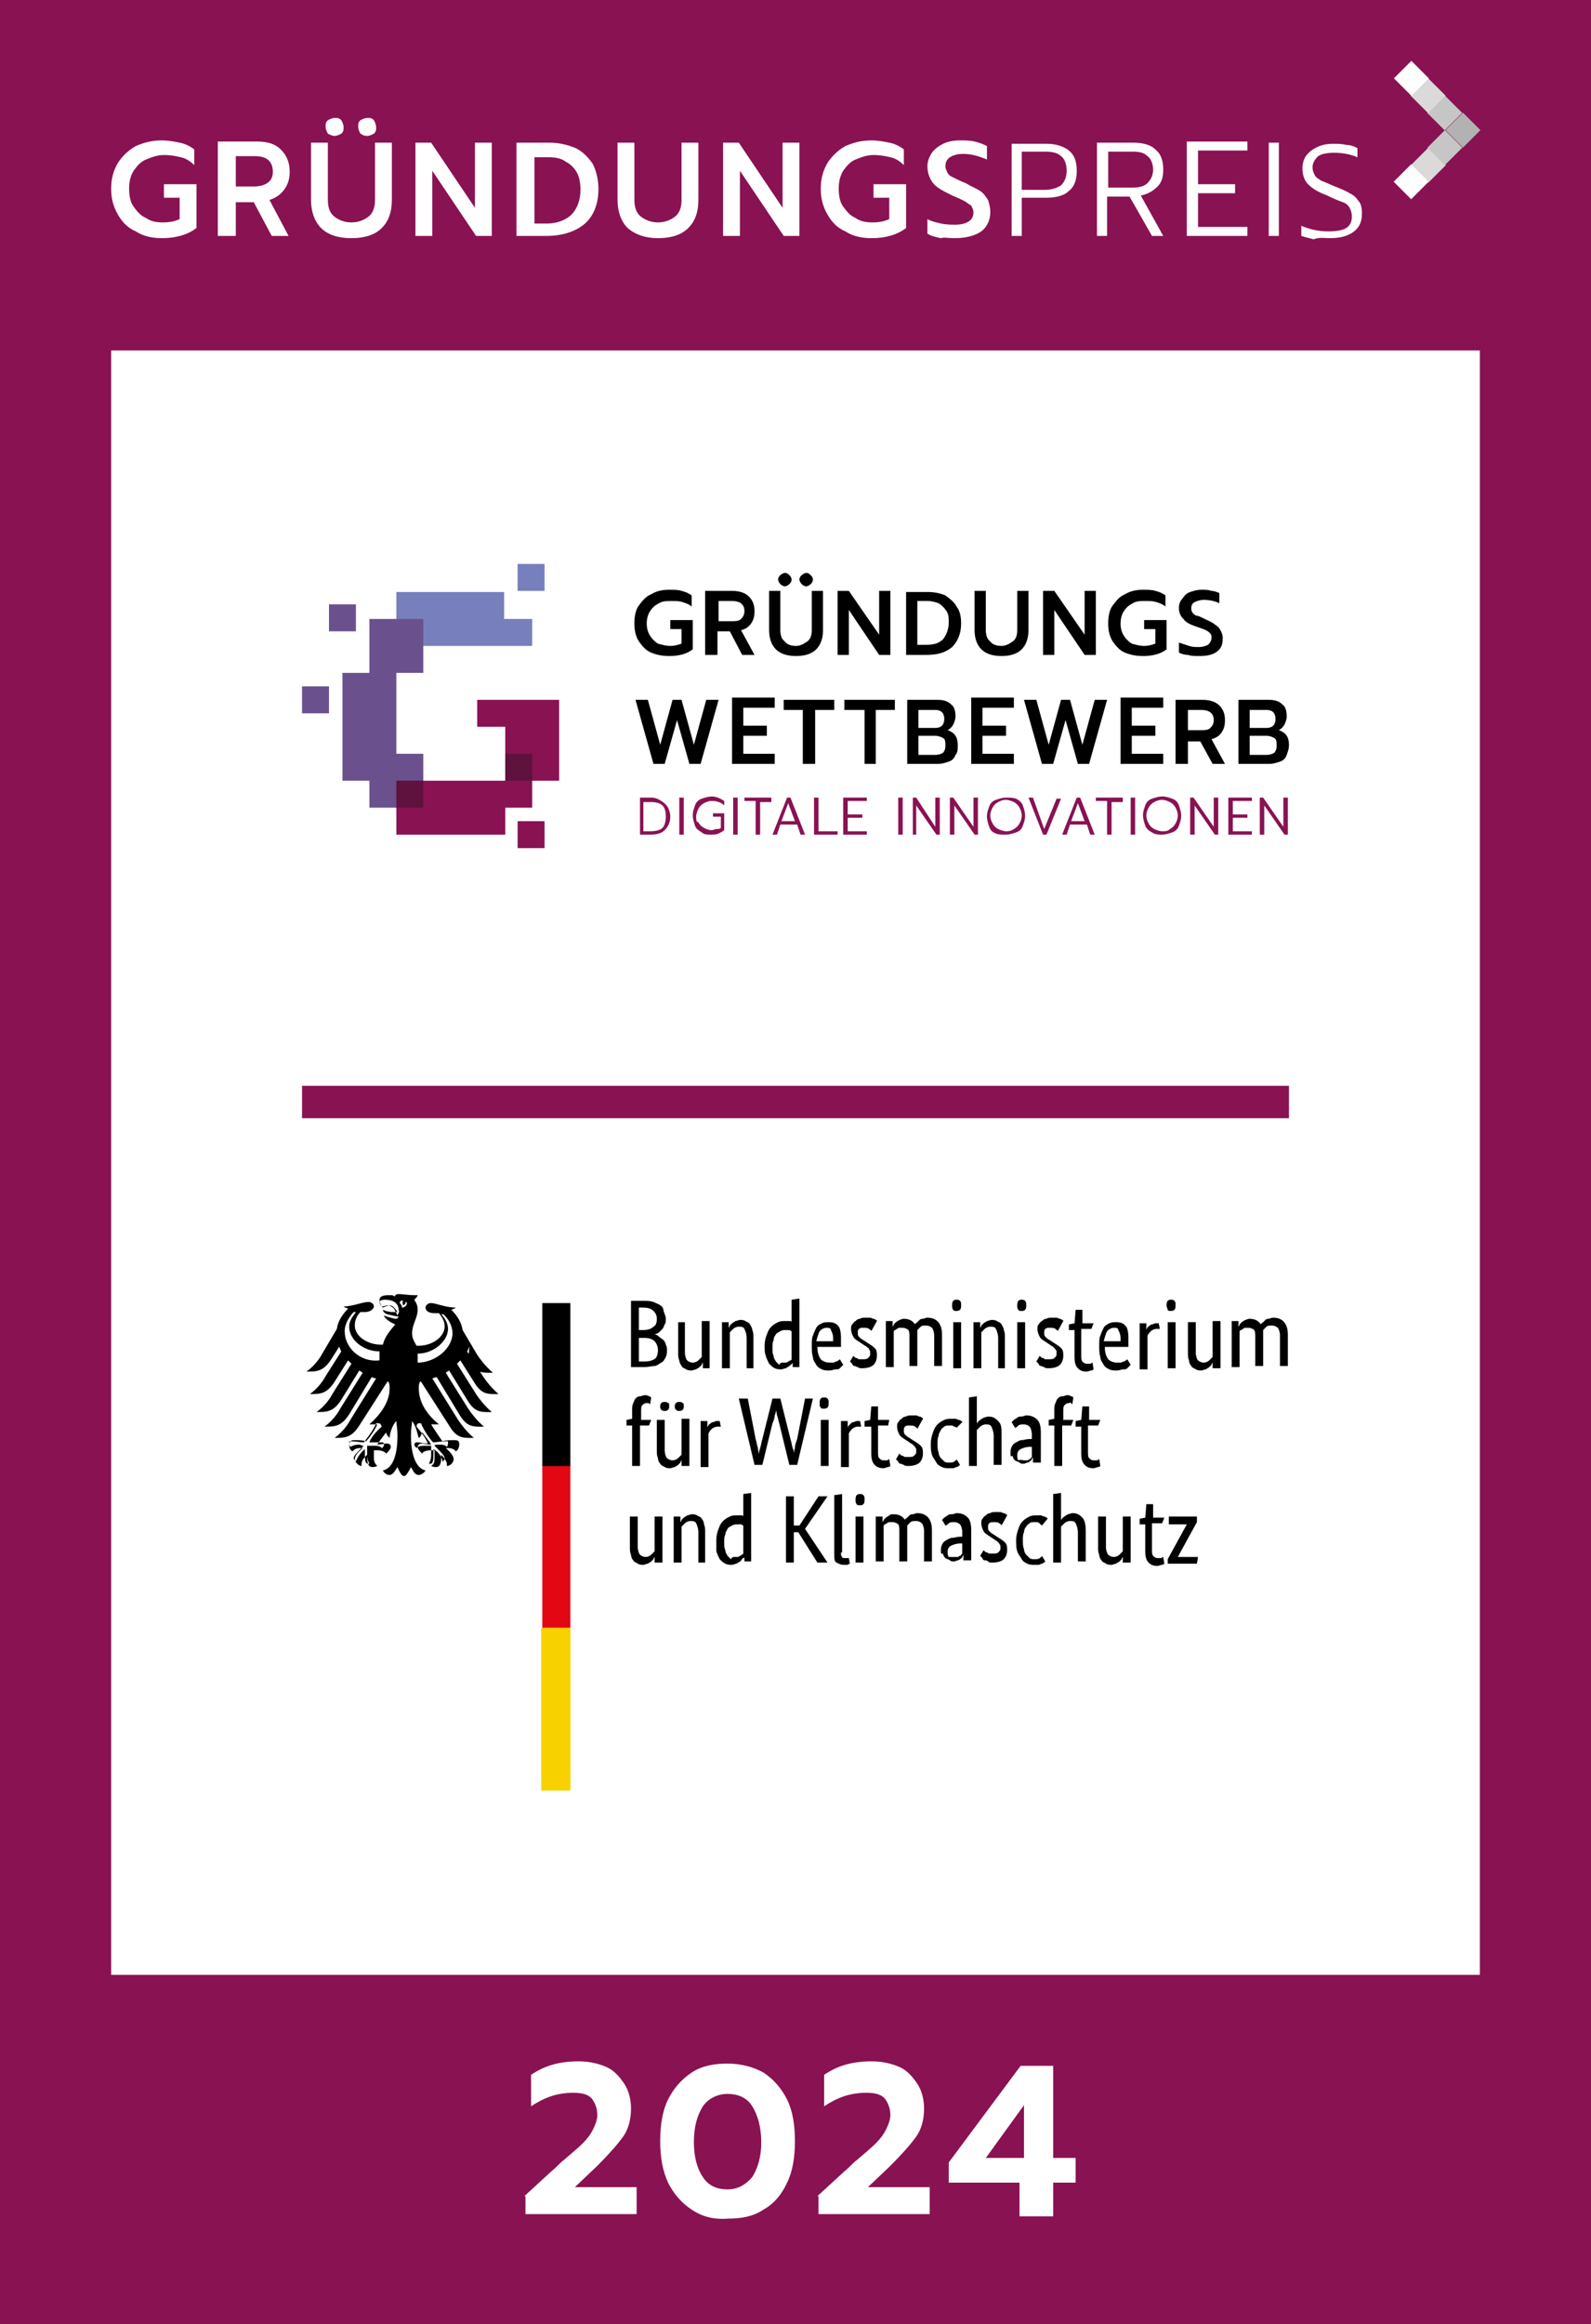<?xml version="1.0" encoding="utf-8"?>
<!-- Generator: Adobe Illustrator 26.0.2, SVG Export Plug-In . SVG Version: 6.00 Build 0)  -->
<svg version="1.1" id="Ebene_1" xmlns="http://www.w3.org/2000/svg" xmlns:xlink="http://www.w3.org/1999/xlink" x="0px" y="0px"
	 viewBox="0 0 141.7 206.9" style="enable-background:new 0 0 141.7 206.9;" xml:space="preserve">
<style type="text/css">
	.st0{fill:#891253;}
	.st1{fill:#FFFFFF;}
	.st2{fill:#F8D200;}
	.st3{clip-path:url(#SVGID_00000047018971903585254500000002894305466982157467_);fill:#891253;}
	.st4{clip-path:url(#SVGID_00000047018971903585254500000002894305466982157467_);}
	.st5{fill:#787FBD;}
	.st6{fill:#6A518E;}
	.st7{fill:#5F123E;}
	.st8{fill:none;stroke:#891253;stroke-width:2.89;}
	.st9{fill:#DADADA;}
	.st10{fill:#C6C6C6;}
	.st11{fill:#B2B2B2;}
	.st12{clip-path:url(#SVGID_00000130605168057757485660000010904256913879341742_);fill:#FFFFFF;}
	.st13{fill:#E30613;}
</style>
<g>
	<rect class="st0" width="141.7" height="206.9"/>
	<rect x="9.9" y="31.2" class="st1" width="121.9" height="144.6"/>
	<polyline class="st2" points="50.8,159.4 48.2,159.4 48.2,144.9 49.7,144.9 50.8,144.9 	"/>
	<g>
		<defs>
			<rect id="SVGID_1_" width="141.7" height="206.9"/>
		</defs>
		<clipPath id="SVGID_00000067202526998733721470000011902140376829475509_">
			<use xlink:href="#SVGID_1_"  style="overflow:visible;"/>
		</clipPath>
	</g>
	<g>
		<defs>
			<rect id="SVGID_00000099652452465400883210000015469914841038194319_" width="141.7" height="206.9"/>
		</defs>
		<clipPath id="SVGID_00000017511829909355586400000005642118533791247266_">
			<use xlink:href="#SVGID_00000099652452465400883210000015469914841038194319_"  style="overflow:visible;"/>
		</clipPath>
		<path style="clip-path:url(#SVGID_00000017511829909355586400000005642118533791247266_);fill:#891253;" d="M57,74.3h0.9
			c0.6,0,1-0.1,1.3-0.4s0.5-0.7,0.5-1.2c0-0.3-0.1-0.6-0.2-0.8c-0.1-0.2-0.3-0.4-0.6-0.6C58.6,71.1,58.3,71,58,71h-1V74.3z M57.3,74
			v-2.6H58c0.4,0,0.8,0.1,1,0.3c0.2,0.2,0.3,0.5,0.3,1c0,0.4-0.1,0.8-0.3,1c-0.2,0.2-0.6,0.3-1.1,0.3H57.3z M60.5,74.3h0.4V71h-0.4
			V74.3z M63.3,74.3c0.2,0,0.5,0,0.7-0.1c0.2-0.1,0.4-0.2,0.5-0.3v-1.5h-1v0.3h0.7v1c-0.1,0.1-0.2,0.1-0.4,0.1
			c-0.1,0-0.3,0.1-0.4,0.1c-0.3,0-0.5-0.1-0.7-0.2c-0.2-0.1-0.4-0.3-0.5-0.5C62,73.2,62,72.9,62,72.7s0.1-0.5,0.2-0.7
			s0.3-0.4,0.5-0.5c0.2-0.1,0.4-0.2,0.7-0.2c0.4,0,0.8,0.1,1.1,0.4v-0.4c-0.3-0.2-0.7-0.4-1.1-0.4c-0.3,0-0.6,0.1-0.9,0.2
			s-0.5,0.3-0.6,0.6c-0.1,0.3-0.2,0.5-0.2,0.9c0,0.3,0.1,0.6,0.2,0.9c0.1,0.3,0.3,0.4,0.6,0.6C62.7,74.3,63,74.3,63.3,74.3
			 M65.3,74.3h0.4V71h-0.4V74.3z M67.3,74.3h0.4v-2.9h1V71h-2.4v0.3h1V74.3z M68.8,74.3h0.4l0.3-0.9H71l0.3,0.9h0.4L70.4,71h-0.3
			L68.8,74.3z M69.6,73.1l0.6-1.6l0.6,1.6H69.6z M72.5,74.3h2.1V74h-1.7V71h-0.4V74.3z M75.1,74.3h2.1V74h-1.7v-1.2h1.3v-0.3h-1.3
			v-1.2h1.7V71h-2.1V74.3z M80,74.3h0.4V71H80V74.3z M81.2,74.3h0.4v-2.6l1.8,2.6h0.3V71h-0.4v2.6L81.6,71h-0.3V74.3z M84.6,74.3H85
			v-2.6l1.8,2.6h0.3V71h-0.4v2.6L84.9,71h-0.3V74.3z M89.6,74.3c0.3,0,0.6-0.1,0.9-0.2c0.3-0.1,0.5-0.3,0.6-0.6
			c0.1-0.3,0.2-0.5,0.2-0.9c0-0.3-0.1-0.6-0.2-0.9c-0.1-0.3-0.4-0.5-0.6-0.6C90.2,71,89.9,71,89.6,71c-0.3,0-0.6,0.1-0.9,0.2
			c-0.3,0.1-0.5,0.3-0.6,0.6c-0.1,0.3-0.2,0.5-0.2,0.9c0,0.3,0.1,0.6,0.2,0.9s0.3,0.5,0.6,0.6C88.9,74.3,89.2,74.3,89.6,74.3
			 M89.6,74c-0.2,0-0.5-0.1-0.7-0.2c-0.2-0.1-0.4-0.3-0.5-0.5c-0.1-0.2-0.2-0.4-0.2-0.7c0-0.3,0.1-0.5,0.2-0.7
			c0.1-0.2,0.3-0.4,0.5-0.5c0.2-0.1,0.4-0.2,0.7-0.2c0.2,0,0.5,0.1,0.7,0.2c0.2,0.1,0.4,0.3,0.5,0.5c0.1,0.2,0.2,0.4,0.2,0.7
			c0,0.3-0.1,0.5-0.2,0.7c-0.1,0.2-0.3,0.4-0.5,0.5C90,74,89.8,74,89.6,74 M92.9,74.3h0.3l1.3-3.2h-0.4l-1.1,2.7L92,71h-0.4
			L92.9,74.3z M94.6,74.3H95l0.3-0.9h1.5l0.3,0.9h0.4L96.2,71h-0.3L94.6,74.3z M95.4,73.1l0.6-1.6l0.6,1.6H95.4z M98.6,74.3h0.4
			v-2.9h1V71h-2.4v0.3h1V74.3z M100.7,74.3h0.4V71h-0.4V74.3z M103.5,74.3c0.3,0,0.6-0.1,0.9-0.2c0.3-0.1,0.5-0.3,0.6-0.6
			c0.1-0.3,0.2-0.5,0.2-0.9c0-0.3-0.1-0.6-0.2-0.9c-0.1-0.3-0.3-0.5-0.6-0.6c-0.3-0.1-0.5-0.2-0.9-0.2c-0.3,0-0.6,0.1-0.9,0.2
			c-0.3,0.1-0.5,0.3-0.6,0.6c-0.1,0.3-0.2,0.5-0.2,0.9c0,0.3,0.1,0.6,0.2,0.9c0.1,0.3,0.4,0.5,0.6,0.6
			C102.9,74.3,103.2,74.3,103.5,74.3 M103.5,74c-0.2,0-0.5-0.1-0.7-0.2c-0.2-0.1-0.4-0.3-0.5-0.5c-0.1-0.2-0.2-0.4-0.2-0.7
			c0-0.3,0.1-0.5,0.2-0.7c0.1-0.2,0.3-0.4,0.5-0.5c0.2-0.1,0.4-0.2,0.7-0.2c0.2,0,0.5,0.1,0.7,0.2c0.2,0.1,0.4,0.3,0.5,0.5
			c0.1,0.2,0.2,0.4,0.2,0.7c0,0.3-0.1,0.5-0.2,0.7c-0.1,0.2-0.3,0.4-0.5,0.5C104,74,103.8,74,103.5,74 M106,74.3h0.4v-2.6l1.8,2.6
			h0.3V71h-0.4v2.6l-1.8-2.6H106V74.3z M109.4,74.3h2.1V74h-1.7v-1.2h1.3v-0.3h-1.3v-1.2h1.7V71h-2.1V74.3z M112.2,74.3h0.4v-2.6
			l1.8,2.6h0.3V71h-0.4v2.6l-1.8-2.6h-0.3V74.3z"/>
		<path style="clip-path:url(#SVGID_00000017511829909355586400000005642118533791247266_);" d="M58.2,68h1l1.1-3.9l1.1,3.9h1
			l1.6-5.7h-1.1l-1.1,4l-1.1-4h-0.8l-1.1,4l-1.1-4h-1.1L58.2,68z M65.2,68h3.8v-0.9h-2.8v-1.6h2.1v-0.9h-2.1v-1.6h2.8v-0.9h-3.8V68z
			 M71.6,68h1v-4.8h1.7v-0.9h-4.5v0.9h1.7V68z M77,68h1v-4.8h1.7v-0.9h-4.5v0.9H77V68z M80.8,68h2.8c0.3,0,0.6-0.1,0.9-0.2
			c0.3-0.1,0.5-0.3,0.6-0.6c0.2-0.2,0.2-0.5,0.2-0.9c0-0.7-0.3-1.1-0.9-1.3c0.2-0.1,0.4-0.3,0.5-0.5c0.1-0.2,0.2-0.5,0.2-0.7
			c0-0.5-0.1-0.9-0.4-1.1c-0.3-0.3-0.7-0.4-1.2-0.4h-2.7V68z M81.8,64.7v-1.5h1.5c0.3,0,0.5,0.1,0.6,0.2c0.1,0.1,0.2,0.3,0.2,0.6
			c0,0.3-0.1,0.5-0.2,0.6c-0.1,0.1-0.3,0.2-0.6,0.2H81.8z M81.8,67.2v-1.7h1.5c0.3,0,0.5,0.1,0.7,0.2c0.2,0.1,0.2,0.4,0.2,0.7
			c0,0.3-0.1,0.5-0.2,0.6s-0.4,0.2-0.7,0.2H81.8z M86.5,68h3.8v-0.9h-2.8v-1.6h2.1v-0.9h-2.1v-1.6h2.8v-0.9h-3.8V68z M92.8,68h1
			l1.1-3.9L96,68h1l1.6-5.7h-1.1l-1.1,4l-1.1-4h-0.8l-1.1,4l-1.1-4h-1.1L92.8,68z M99.8,68h3.8v-0.9h-2.8v-1.6h2.1v-0.9h-2.1v-1.6
			h2.8v-0.9h-3.8V68z M104.8,68h1V66h1.1L108,68h1.1l-1.2-2.2c0.4-0.1,0.7-0.3,0.9-0.6c0.2-0.3,0.3-0.6,0.3-1.1c0-0.6-0.2-1-0.5-1.3
			c-0.3-0.3-0.8-0.5-1.5-0.5h-2.4V68z M105.8,65.1v-1.9h1.2c0.7,0,1.1,0.3,1.1,0.9c0,0.3-0.1,0.5-0.3,0.7c-0.2,0.2-0.5,0.2-0.8,0.2
			H105.8z M110.3,68h2.8c0.3,0,0.6-0.1,0.9-0.2c0.3-0.1,0.5-0.3,0.6-0.6s0.2-0.5,0.2-0.9c0-0.7-0.3-1.1-0.9-1.3
			c0.2-0.1,0.4-0.3,0.5-0.5c0.1-0.2,0.2-0.5,0.2-0.7c0-0.5-0.1-0.9-0.4-1.1c-0.3-0.3-0.7-0.4-1.2-0.4h-2.7V68z M111.3,64.7v-1.5h1.5
			c0.3,0,0.5,0.1,0.6,0.2c0.1,0.1,0.2,0.3,0.2,0.6c0,0.3-0.1,0.5-0.2,0.6c-0.1,0.1-0.3,0.2-0.6,0.2H111.3z M111.3,67.2v-1.7h1.5
			c0.3,0,0.5,0.1,0.7,0.2c0.2,0.1,0.2,0.4,0.2,0.7c0,0.3-0.1,0.5-0.2,0.6s-0.4,0.2-0.7,0.2H111.3z"/>
		<path style="clip-path:url(#SVGID_00000017511829909355586400000005642118533791247266_);" d="M59.6,58.4c0.9,0,1.6-0.2,2.1-0.6
			v-2.6h-2V56h1v1.3c-0.3,0.1-0.6,0.2-1,0.2c-0.4,0-0.7-0.1-1.1-0.2c-0.3-0.2-0.5-0.4-0.7-0.7c-0.2-0.3-0.3-0.7-0.3-1.1
			c0-0.4,0.1-0.8,0.3-1.1c0.2-0.3,0.4-0.5,0.8-0.7c0.3-0.2,0.7-0.2,1.1-0.2c0.4,0,0.7,0,1,0.1c0.3,0.1,0.6,0.2,0.8,0.4v-1
			c-0.3-0.2-0.5-0.3-0.9-0.4c-0.3-0.1-0.7-0.1-1.1-0.1c-0.6,0-1.1,0.1-1.6,0.4c-0.5,0.2-0.8,0.6-1.1,1c-0.3,0.4-0.4,1-0.4,1.6
			c0,0.6,0.1,1.1,0.4,1.6c0.3,0.4,0.6,0.8,1.1,1C58.5,58.3,59,58.4,59.6,58.4 M62.9,58.3h1v-2.1h1.1l1.1,2.1h1.1l-1.2-2.2
			c0.4-0.1,0.7-0.3,0.9-0.6c0.2-0.3,0.3-0.6,0.3-1.1c0-0.6-0.2-1-0.5-1.3c-0.3-0.3-0.8-0.5-1.5-0.5h-2.4V58.3z M64,55.4v-1.9h1.2
			c0.7,0,1.1,0.3,1.1,0.9c0,0.3-0.1,0.5-0.3,0.7c-0.2,0.2-0.5,0.2-0.8,0.2H64z M69.9,52.2c0.1,0,0.3-0.1,0.4-0.2
			c0.1-0.1,0.2-0.2,0.2-0.4s-0.1-0.3-0.2-0.4c-0.1-0.1-0.2-0.2-0.4-0.2c-0.1,0-0.3,0.1-0.4,0.2c-0.1,0.1-0.2,0.2-0.2,0.4
			c0,0.1,0.1,0.3,0.2,0.4S69.8,52.2,69.9,52.2 M71.8,52.2c0.1,0,0.3-0.1,0.4-0.2c0.1-0.1,0.2-0.2,0.2-0.4s-0.1-0.3-0.2-0.4
			c-0.1-0.1-0.2-0.2-0.4-0.2c-0.1,0-0.3,0.1-0.4,0.2c-0.1,0.1-0.2,0.2-0.2,0.4c0,0.1,0.1,0.3,0.2,0.4S71.7,52.2,71.8,52.2
			 M70.9,58.4c0.8,0,1.4-0.2,1.8-0.6c0.4-0.4,0.6-1,0.6-1.7v-3.5h-1v3.5c0,0.4-0.1,0.8-0.4,1c-0.3,0.2-0.6,0.4-1,0.4
			c-0.4,0-0.8-0.1-1-0.4c-0.3-0.2-0.4-0.6-0.4-1v-3.5h-1v3.5c0,0.7,0.2,1.3,0.6,1.7C69.5,58.2,70.1,58.4,70.9,58.4 M74.6,58.3h1v-4
			l2.7,4h1v-5.7h-1v3.9l-2.7-3.9h-1V58.3z M80.7,58.3h1.8c1,0,1.7-0.2,2.3-0.7c0.5-0.5,0.8-1.2,0.8-2.1c0-0.6-0.1-1.1-0.4-1.5
			c-0.2-0.4-0.6-0.7-1-1c-0.5-0.2-1-0.3-1.6-0.3h-1.9V58.3z M81.7,57.5v-4h0.9c0.4,0,0.7,0.1,1,0.2c0.3,0.2,0.5,0.4,0.7,0.7
			c0.2,0.3,0.2,0.6,0.2,1c0,0.6-0.2,1.1-0.5,1.5c-0.4,0.4-0.9,0.5-1.5,0.5H81.7z M89.2,58.4c0.8,0,1.4-0.2,1.8-0.6
			c0.4-0.4,0.6-1,0.6-1.7v-3.5h-1v3.5c0,0.4-0.1,0.8-0.4,1c-0.3,0.2-0.6,0.4-1,0.4c-0.4,0-0.8-0.1-1-0.4c-0.3-0.2-0.4-0.6-0.4-1
			v-3.5h-1v3.5c0,0.7,0.2,1.3,0.6,1.7C87.8,58.2,88.4,58.4,89.2,58.4 M92.9,58.3h1v-4l2.7,4h1v-5.7h-1v3.9l-2.7-3.9h-1V58.3z
			 M101.8,58.4c0.9,0,1.6-0.2,2.1-0.6v-2.6h-2V56h1v1.3c-0.3,0.1-0.6,0.2-1,0.2c-0.4,0-0.7-0.1-1.1-0.2c-0.3-0.2-0.5-0.4-0.7-0.7
			c-0.2-0.3-0.3-0.7-0.3-1.1c0-0.4,0.1-0.8,0.3-1.1c0.2-0.3,0.4-0.5,0.8-0.7c0.3-0.2,0.7-0.2,1.1-0.2s0.7,0,1,0.1
			c0.3,0.1,0.6,0.2,0.8,0.4v-1c-0.3-0.2-0.5-0.3-0.9-0.4c-0.3-0.1-0.7-0.1-1.1-0.1c-0.6,0-1.1,0.1-1.6,0.4c-0.5,0.2-0.8,0.6-1.1,1
			c-0.3,0.4-0.4,1-0.4,1.6c0,0.6,0.1,1.1,0.4,1.6c0.3,0.4,0.6,0.8,1.1,1C100.7,58.3,101.2,58.4,101.8,58.4 M106.8,58.4
			c0.7,0,1.2-0.1,1.6-0.4c0.4-0.3,0.5-0.7,0.5-1.2c0-0.3-0.1-0.5-0.2-0.7c-0.1-0.2-0.3-0.4-0.5-0.5c-0.2-0.2-0.5-0.3-0.9-0.5
			c-0.4-0.2-0.6-0.3-0.8-0.3c-0.1-0.1-0.3-0.2-0.3-0.3c-0.1-0.1-0.1-0.2-0.1-0.4c0-0.2,0.1-0.4,0.3-0.5c0.2-0.1,0.5-0.2,0.8-0.2
			c0.5,0,1,0.1,1.4,0.3v-0.9c-0.2-0.1-0.5-0.2-0.7-0.2c-0.3-0.1-0.5-0.1-0.9-0.1c-0.4,0-0.7,0.1-1,0.2c-0.3,0.1-0.5,0.3-0.7,0.6
			c-0.2,0.2-0.3,0.5-0.3,0.8c0,0.4,0.1,0.7,0.4,1c0.2,0.3,0.6,0.5,1.2,0.7c0.3,0.1,0.6,0.2,0.8,0.3c0.2,0.1,0.3,0.2,0.4,0.3
			c0.1,0.1,0.1,0.2,0.1,0.4c0,0.2-0.1,0.4-0.3,0.6c-0.2,0.1-0.5,0.2-0.8,0.2c-0.3,0-0.6,0-0.9-0.1c-0.3-0.1-0.6-0.2-0.9-0.3v0.9
			c0.2,0.1,0.5,0.2,0.8,0.2C106.1,58.4,106.4,58.4,106.8,58.4"/>
	</g>
	<polygon class="st5" points="47.4,55.1 44.9,55.1 44.9,52.7 35.3,52.7 35.3,57.5 47.4,57.5 	"/>
	<rect x="46.1" y="50.2" class="st5" width="2.4" height="2.4"/>
	<rect x="29.3" y="53.8" class="st6" width="2.4" height="2.4"/>
	<rect x="46.1" y="73.1" class="st0" width="2.4" height="2.4"/>
	<rect x="26.9" y="61.1" class="st6" width="2.4" height="2.4"/>
	<polygon class="st6" points="35.3,67.1 35.3,59.9 37.7,59.9 37.7,55.1 32.9,55.1 32.9,59.9 30.5,59.9 30.5,69.5 32.9,69.5 
		32.9,71.9 37.7,71.9 37.7,67.1 	"/>
	<polygon class="st0" points="49.8,69.5 49.8,62.3 42.5,62.3 42.5,64.7 45,64.7 45,69.5 35.3,69.5 35.3,74.3 45,74.3 45,71.9 
		47.4,71.9 47.4,69.5 	"/>
	<rect x="45" y="67.1" class="st7" width="2.4" height="2.4"/>
	<rect x="35.3" y="69.5" class="st7" width="2.4" height="2.4"/>
	<line class="st8" x1="26.9" y1="98.1" x2="114.8" y2="98.1"/>
	<g>
		<defs>
			<rect id="SVGID_00000132788538673184231880000018105581770862303389_" width="141.7" height="206.9"/>
		</defs>
		<clipPath id="SVGID_00000099632313540606287680000011281537969639790271_">
			<use xlink:href="#SVGID_00000132788538673184231880000018105581770862303389_"  style="overflow:visible;"/>
		</clipPath>
	</g>
	
		<rect x="126.1" y="13.6" transform="matrix(0.707 -0.707 0.707 0.707 26.896 94.234)" class="st9" width="2.2" height="2.2"/>
	<rect x="127.6" y="12" transform="matrix(0.707 -0.707 0.707 0.707 28.434 94.87)" class="st10" width="2.2" height="2.2"/>
	
		<rect x="124.6" y="15.1" transform="matrix(0.707 -0.707 0.707 0.707 25.358 93.596)" class="st1" width="2.2" height="2.2"/>
	
		<rect x="129.2" y="10.5" transform="matrix(0.707 -0.707 0.707 0.707 29.972 95.507)" class="st11" width="2.2" height="2.2"/>
	
		<rect x="127.6" y="8.9" transform="matrix(0.707 -0.707 0.707 0.707 30.609 93.969)" class="st10" width="2.2" height="2.2"/>
	<rect x="126.1" y="7.4" transform="matrix(0.707 -0.707 0.707 0.707 31.246 92.432)" class="st9" width="2.2" height="2.2"/>
	<rect x="124.6" y="5.9" transform="matrix(0.707 -0.707 0.707 0.707 31.883 90.894)" class="st1" width="2.2" height="2.2"/>
	<g>
		<defs>
			<rect id="SVGID_00000160912064539181672780000004381080251447797124_" width="141.7" height="206.9"/>
		</defs>
		<clipPath id="SVGID_00000148648157497099330150000008019309672055524010_">
			<use xlink:href="#SVGID_00000160912064539181672780000004381080251447797124_"  style="overflow:visible;"/>
		</clipPath>
		<path style="clip-path:url(#SVGID_00000148648157497099330150000008019309672055524010_);fill:#FFFFFF;" d="M118.4,21.2
			c1,0,1.7-0.2,2.2-0.6c0.5-0.4,0.7-0.9,0.7-1.6c0-0.5-0.1-0.9-0.3-1.1c-0.2-0.3-0.4-0.5-0.8-0.7c-0.3-0.2-0.8-0.4-1.3-0.6
			c-0.5-0.2-0.9-0.4-1.2-0.5c-0.3-0.2-0.5-0.3-0.6-0.5c-0.1-0.2-0.2-0.4-0.2-0.7c0-0.4,0.2-0.7,0.5-1c0.3-0.2,0.8-0.3,1.4-0.3
			c0.7,0,1.4,0.1,2.1,0.4v-0.8c-0.3-0.2-0.7-0.3-1-0.3c-0.4-0.1-0.7-0.1-1.2-0.1c-0.5,0-1,0.1-1.4,0.3c-0.4,0.2-0.7,0.4-1,0.8
			c-0.2,0.3-0.3,0.7-0.3,1.1c0,0.6,0.2,1.1,0.5,1.4c0.4,0.4,0.9,0.7,1.7,1c0.6,0.3,1.1,0.5,1.4,0.6c0.3,0.1,0.5,0.3,0.6,0.5
			c0.1,0.2,0.2,0.4,0.2,0.8c0,0.5-0.2,0.8-0.5,1c-0.3,0.2-0.9,0.3-1.6,0.3c-0.9,0-1.7-0.2-2.4-0.5v0.9c0.3,0.1,0.7,0.2,1.1,0.3
			C117.5,21.1,118,21.2,118.4,21.2 M113,21h0.9v-8.3H113V21z M105.7,21h5.4v-0.8h-4.4v-3h3.3v-0.8h-3.3v-3h4.4v-0.8h-5.4V21z
			 M98.7,16.7v-3.2h2.2c0.6,0,1,0.1,1.3,0.4c0.3,0.2,0.5,0.7,0.5,1.2c0,0.5-0.2,0.9-0.5,1.2c-0.3,0.3-0.8,0.4-1.3,0.4H98.7z
			 M97.7,21h0.9v-3.5h2l2,3.5h1l-2-3.6c0.6-0.1,1.1-0.4,1.5-0.8c0.4-0.4,0.5-0.9,0.5-1.5c0-0.8-0.2-1.4-0.7-1.8
			c-0.4-0.4-1.1-0.6-2-0.6h-3.2V21z M91,16.8v-3.3h2.1c0.6,0,1.1,0.1,1.4,0.4c0.3,0.2,0.5,0.7,0.5,1.3c0,0.6-0.2,1-0.5,1.3
			c-0.3,0.2-0.8,0.4-1.4,0.4H91z M90.1,21H91v-3.4h2.2c0.9,0,1.6-0.2,2-0.6c0.5-0.4,0.7-1,0.7-1.8c0-0.8-0.2-1.4-0.7-1.8
			c-0.5-0.4-1.2-0.6-2-0.6h-3.1V21z"/>
		<path style="clip-path:url(#SVGID_00000148648157497099330150000008019309672055524010_);fill:#FFFFFF;" d="M85,21.2
			c1,0,1.8-0.2,2.4-0.6c0.5-0.4,0.8-1,0.8-1.7c0-0.4-0.1-0.8-0.2-1.1c-0.2-0.3-0.4-0.6-0.7-0.8c-0.3-0.2-0.8-0.4-1.3-0.7
			c-0.5-0.2-0.9-0.4-1.1-0.5c-0.2-0.1-0.4-0.2-0.5-0.4c-0.1-0.2-0.2-0.4-0.2-0.6c0-0.3,0.1-0.6,0.4-0.8c0.3-0.2,0.7-0.3,1.2-0.3
			c0.7,0,1.4,0.2,2.1,0.5V13c-0.4-0.2-0.7-0.3-1.1-0.4c-0.4-0.1-0.8-0.1-1.3-0.1c-0.6,0-1.1,0.1-1.5,0.3c-0.4,0.2-0.8,0.5-1,0.8
			c-0.2,0.3-0.4,0.7-0.4,1.2c0,0.6,0.2,1.1,0.5,1.5c0.3,0.4,0.9,0.7,1.7,1.1c0.5,0.2,0.9,0.4,1.1,0.5c0.2,0.1,0.4,0.3,0.6,0.4
			c0.1,0.2,0.2,0.4,0.2,0.6c0,0.3-0.1,0.6-0.4,0.8c-0.3,0.2-0.7,0.3-1.2,0.3c-0.4,0-0.8,0-1.3-0.1c-0.4-0.1-0.9-0.2-1.2-0.4v1.3
			c0.3,0.2,0.7,0.3,1.2,0.4C84,21.1,84.5,21.2,85,21.2 M77.6,21.2c1.3,0,2.3-0.3,3.1-0.9v-3.9h-2.9v1.2h1.4v1.9
			c-0.4,0.2-0.9,0.3-1.5,0.3c-0.6,0-1.1-0.1-1.5-0.4c-0.5-0.2-0.8-0.6-1.1-1c-0.3-0.4-0.4-1-0.4-1.6c0-0.6,0.1-1.1,0.4-1.6
			c0.3-0.4,0.6-0.8,1.1-1c0.5-0.2,1-0.4,1.6-0.4s1.1,0.1,1.5,0.2c0.5,0.1,0.9,0.4,1.2,0.7v-1.4c-0.4-0.3-0.8-0.5-1.3-0.6
			c-0.5-0.1-1-0.2-1.6-0.2c-0.9,0-1.6,0.2-2.3,0.5c-0.7,0.4-1.2,0.9-1.6,1.5c-0.4,0.7-0.6,1.4-0.6,2.3c0,0.9,0.2,1.6,0.6,2.3
			c0.4,0.7,0.9,1.2,1.6,1.5C75.9,21,76.7,21.2,77.6,21.2 M64.4,21h1.5v-5.8l3.9,5.8h1.4v-8.3h-1.5v5.8l-3.9-5.8h-1.4V21z M58.6,21.2
			c1.2,0,2.1-0.3,2.7-0.9c0.6-0.6,0.9-1.4,0.9-2.5v-5.1h-1.5v5.1c0,0.7-0.2,1.2-0.6,1.5c-0.4,0.3-0.9,0.5-1.5,0.5
			c-0.6,0-1.1-0.2-1.5-0.5c-0.4-0.3-0.6-0.8-0.6-1.5v-5.1h-1.5v5.1c0,1,0.3,1.9,0.9,2.5C56.6,20.9,57.5,21.2,58.6,21.2 M47.6,19.8
			v-5.8h1.3c0.6,0,1.1,0.1,1.5,0.4c0.4,0.2,0.8,0.6,1,1c0.2,0.4,0.3,0.9,0.3,1.5c0,0.9-0.3,1.7-0.8,2.2c-0.5,0.5-1.3,0.8-2.2,0.8
			H47.6z M46,21h2.7c1.4,0,2.6-0.4,3.4-1.1c0.8-0.7,1.2-1.8,1.2-3.1c0-0.8-0.2-1.6-0.5-2.2c-0.4-0.6-0.9-1.1-1.5-1.4
			c-0.7-0.3-1.5-0.5-2.4-0.5H46V21z M37,21h1.5v-5.8l3.9,5.8h1.4v-8.3h-1.5v5.8l-3.9-5.8H37V21z M31.3,21.2c1.2,0,2.1-0.3,2.7-0.9
			c0.6-0.6,0.9-1.4,0.9-2.5v-5.1h-1.5v5.1c0,0.7-0.2,1.2-0.6,1.5c-0.4,0.3-0.9,0.5-1.5,0.5c-0.6,0-1.1-0.2-1.5-0.5
			c-0.4-0.3-0.6-0.8-0.6-1.5v-5.1h-1.5v5.1c0,1,0.3,1.9,0.9,2.5C29.2,20.9,30.1,21.2,31.3,21.2 M32.7,12.1c0.2,0,0.4-0.1,0.6-0.2
			c0.2-0.2,0.2-0.3,0.2-0.6c0-0.2-0.1-0.4-0.2-0.6c-0.2-0.2-0.3-0.2-0.6-0.2c-0.2,0-0.4,0.1-0.6,0.2c-0.2,0.2-0.2,0.3-0.2,0.6
			c0,0.2,0.1,0.4,0.2,0.6C32.3,12,32.4,12.1,32.7,12.1 M29.8,12.1c0.2,0,0.4-0.1,0.6-0.2c0.2-0.2,0.2-0.3,0.2-0.6
			c0-0.2-0.1-0.4-0.2-0.6c-0.2-0.2-0.3-0.2-0.6-0.2c-0.2,0-0.4,0.1-0.6,0.2c-0.2,0.2-0.2,0.3-0.2,0.6c0,0.2,0.1,0.4,0.2,0.6
			C29.4,12,29.6,12.1,29.8,12.1 M21,16.7v-2.8h1.7c1.1,0,1.6,0.5,1.6,1.4c0,0.5-0.2,0.8-0.5,1c-0.3,0.2-0.7,0.3-1.2,0.3H21z
			 M19.5,21H21v-3h1.6l1.6,3h1.5l-1.7-3.2c0.6-0.2,1-0.5,1.3-0.9c0.3-0.4,0.5-0.9,0.5-1.6c0-0.9-0.3-1.5-0.8-2
			c-0.5-0.5-1.2-0.7-2.1-0.7h-3.5V21z M14.4,21.2c1.3,0,2.3-0.3,3.1-0.9v-3.9h-2.9v1.2h1.4v1.9c-0.4,0.2-0.9,0.3-1.5,0.3
			c-0.6,0-1.1-0.1-1.5-0.4c-0.5-0.2-0.8-0.6-1.1-1c-0.3-0.4-0.4-1-0.4-1.6c0-0.6,0.1-1.1,0.4-1.6c0.3-0.4,0.6-0.8,1.1-1
			c0.5-0.2,1-0.4,1.6-0.4s1.1,0.1,1.5,0.2c0.5,0.1,0.9,0.4,1.2,0.7v-1.4c-0.4-0.3-0.8-0.5-1.3-0.6c-0.5-0.1-1-0.2-1.6-0.2
			c-0.9,0-1.6,0.2-2.3,0.5c-0.7,0.4-1.2,0.9-1.6,1.5c-0.4,0.7-0.6,1.4-0.6,2.3c0,0.9,0.2,1.6,0.6,2.3c0.4,0.7,0.9,1.2,1.6,1.5
			C12.7,21,13.5,21.2,14.4,21.2"/>
	</g>
</g>
<path d="M59.3,117.4c0,0.2,0,0.4-0.1,0.5c-0.1,0.2-0.1,0.3-0.2,0.4c-0.1,0.1-0.2,0.2-0.3,0.3c-0.1,0.1-0.2,0.1-0.4,0.2v0
	c0.2,0,0.3,0.1,0.4,0.2c0.1,0.1,0.3,0.2,0.4,0.3c0.1,0.1,0.2,0.3,0.2,0.4c0.1,0.2,0.1,0.3,0.1,0.5c0,0.2,0,0.4-0.1,0.6
	s-0.2,0.4-0.4,0.5c-0.2,0.1-0.4,0.3-0.6,0.3s-0.6,0.1-0.9,0.1h-1.2v-5.9h1.1c0.3,0,0.6,0,0.9,0.1c0.2,0.1,0.5,0.2,0.6,0.3
	c0.2,0.1,0.3,0.3,0.3,0.5C59.2,117,59.3,117.2,59.3,117.4z M58.5,117.4c0-0.3-0.1-0.5-0.3-0.7s-0.5-0.3-0.9-0.3h-0.4v2h0.4
	c0.4,0,0.7-0.1,0.9-0.3C58.4,118,58.5,117.8,58.5,117.4z M58.6,120.2c0-0.3-0.1-0.6-0.3-0.8c-0.2-0.2-0.5-0.3-0.9-0.3h-0.5v2.1h0.5
	c0.4,0,0.8-0.1,1-0.3C58.5,120.8,58.6,120.5,58.6,120.2z M63.2,121.8h-0.6v-0.5h0c0,0-0.1,0.1-0.1,0.2c-0.1,0.1-0.1,0.1-0.2,0.2
	c-0.1,0.1-0.2,0.1-0.3,0.2c-0.1,0-0.3,0.1-0.4,0.1c-0.2,0-0.3,0-0.5-0.1c-0.1-0.1-0.3-0.1-0.4-0.3s-0.2-0.3-0.2-0.5
	c-0.1-0.2-0.1-0.4-0.1-0.7v-2.7H61v2.7c0,0.3,0.1,0.6,0.2,0.7c0.1,0.1,0.3,0.2,0.5,0.2c0.2,0,0.4-0.1,0.5-0.2
	c0.1-0.1,0.2-0.2,0.3-0.3v-3.2h0.7V121.8z M66.5,121.8v-2.7c0-0.3-0.1-0.6-0.2-0.8c-0.1-0.2-0.3-0.2-0.5-0.2c-0.2,0-0.4,0.1-0.5,0.2
	c-0.1,0.1-0.2,0.2-0.3,0.3v3.2h-0.7v-4.1h0.6v0.5h0c0,0,0.1-0.1,0.1-0.2c0.1-0.1,0.1-0.1,0.2-0.2c0.1-0.1,0.2-0.1,0.3-0.2
	c0.1,0,0.3-0.1,0.4-0.1c0.2,0,0.3,0,0.5,0.1c0.1,0.1,0.3,0.1,0.4,0.3s0.2,0.3,0.2,0.5c0.1,0.2,0.1,0.4,0.1,0.7v2.7H66.5z
	 M68.1,119.8c0-0.4,0.1-0.8,0.2-1c0.1-0.3,0.2-0.5,0.4-0.7c0.2-0.2,0.4-0.3,0.6-0.4c0.2-0.1,0.4-0.1,0.7-0.1c0.1,0,0.2,0,0.3,0
	c0.1,0,0.2,0,0.2,0.1v-2l0.7-0.1v6.1h-0.6v-0.4h0c0,0,0,0.1-0.1,0.1c0,0.1-0.1,0.1-0.2,0.2c-0.1,0.1-0.2,0.1-0.3,0.2
	c-0.1,0-0.3,0.1-0.4,0.1c-0.2,0-0.4,0-0.6-0.1c-0.2-0.1-0.3-0.2-0.5-0.4c-0.1-0.2-0.2-0.4-0.3-0.7S68.1,120.2,68.1,119.8z
	 M69.7,121.3c0.1,0,0.2,0,0.3,0c0.1,0,0.2-0.1,0.2-0.1c0.1,0,0.1-0.1,0.2-0.1s0.1-0.1,0.1-0.1v-2.5c-0.1,0-0.1-0.1-0.2-0.1
	c-0.1,0-0.2,0-0.3,0c-0.2,0-0.3,0-0.5,0.1c-0.1,0.1-0.3,0.1-0.4,0.3c-0.1,0.1-0.2,0.3-0.2,0.5c-0.1,0.2-0.1,0.4-0.1,0.7
	c0,0.3,0,0.5,0.1,0.7c0,0.2,0.1,0.3,0.2,0.5c0.1,0.1,0.2,0.2,0.3,0.3C69.5,121.3,69.6,121.3,69.7,121.3z M74.9,119.1
	c0,0.2,0,0.3,0,0.5c0,0.1,0,0.2,0,0.3h-2.1c0,0.5,0.1,0.8,0.3,1.1c0.2,0.2,0.5,0.3,0.8,0.3c0.1,0,0.2,0,0.3,0c0.1,0,0.2-0.1,0.3-0.1
	c0.1,0,0.1-0.1,0.2-0.1c0,0,0.1-0.1,0.1-0.1l0.3,0.5c0,0-0.1,0.1-0.1,0.1c-0.1,0.1-0.1,0.1-0.2,0.2c-0.1,0.1-0.2,0.1-0.4,0.1
	c-0.1,0-0.3,0.1-0.5,0.1c-0.3,0-0.5,0-0.7-0.1c-0.2-0.1-0.4-0.2-0.5-0.4c-0.1-0.2-0.3-0.4-0.3-0.7c-0.1-0.3-0.1-0.6-0.1-1
	c0-0.4,0-0.7,0.1-0.9c0.1-0.3,0.2-0.5,0.3-0.7c0.1-0.2,0.3-0.3,0.5-0.4c0.2-0.1,0.4-0.1,0.6-0.1c0.4,0,0.7,0.1,0.9,0.4
	C74.8,118.2,74.9,118.6,74.9,119.1z M73.6,118.2c-0.2,0-0.4,0.1-0.6,0.3c-0.1,0.2-0.2,0.5-0.3,0.9h1.5c0,0,0-0.1,0-0.1
	c0-0.1,0-0.1,0-0.2c0-0.3-0.1-0.5-0.2-0.7C74,118.2,73.8,118.2,73.6,118.2z M77.6,118.5c0-0.1-0.1-0.1-0.2-0.2
	c-0.1-0.1-0.3-0.1-0.5-0.1c-0.2,0-0.3,0-0.4,0.1c-0.1,0.1-0.1,0.2-0.1,0.3c0,0.2,0,0.3,0.1,0.4c0.1,0.1,0.2,0.2,0.4,0.3l0.3,0.2
	c0.3,0.2,0.5,0.3,0.7,0.5c0.2,0.2,0.2,0.4,0.2,0.7c0,0.3-0.1,0.6-0.3,0.8c-0.2,0.2-0.6,0.3-1,0.3c-0.2,0-0.3,0-0.4-0.1
	c-0.1,0-0.2-0.1-0.3-0.1c-0.1,0-0.2-0.1-0.2-0.2c-0.1-0.1-0.1-0.1-0.2-0.2l0.3-0.5c0,0,0.1,0.1,0.1,0.1c0,0,0.1,0.1,0.2,0.1
	c0.1,0,0.1,0.1,0.2,0.1c0.1,0,0.2,0,0.3,0c0.2,0,0.4,0,0.5-0.1c0.1-0.1,0.2-0.2,0.2-0.3c0-0.1,0-0.2,0-0.3c0-0.1-0.1-0.1-0.1-0.2
	s-0.1-0.1-0.2-0.2s-0.2-0.1-0.3-0.2l-0.3-0.2c-0.3-0.2-0.5-0.3-0.6-0.5c-0.1-0.2-0.2-0.4-0.2-0.7c0-0.2,0-0.3,0.1-0.4
	c0.1-0.1,0.1-0.2,0.3-0.3c0.1-0.1,0.2-0.2,0.4-0.2c0.1-0.1,0.3-0.1,0.5-0.1c0.2,0,0.3,0,0.4,0c0.1,0,0.2,0.1,0.3,0.1
	c0.1,0,0.2,0.1,0.2,0.1c0.1,0,0.1,0.1,0.1,0.1L77.6,118.5z M81,121.8v-2.7c0-0.3,0-0.6-0.1-0.7c-0.1-0.1-0.3-0.2-0.5-0.2
	c-0.1,0-0.2,0-0.3,0c-0.1,0-0.2,0.1-0.2,0.1c-0.1,0-0.1,0.1-0.2,0.1c-0.1,0.1-0.1,0.1-0.1,0.1v3.2h-0.7v-4.1h0.6v0.5h0
	c0,0,0.1-0.1,0.1-0.2c0.1-0.1,0.1-0.1,0.2-0.2c0.1-0.1,0.2-0.1,0.3-0.2c0.1,0,0.2-0.1,0.4-0.1c0.5,0,0.8,0.2,1,0.5
	c0-0.1,0.1-0.1,0.2-0.2c0.1-0.1,0.1-0.1,0.2-0.2c0.1-0.1,0.2-0.1,0.3-0.1c0.1,0,0.2-0.1,0.4-0.1c0.8,0,1.3,0.5,1.3,1.5v2.8h-0.7
	v-2.7c0-0.3-0.1-0.6-0.2-0.7c-0.1-0.1-0.3-0.2-0.5-0.2c-0.2,0-0.4,0-0.5,0.1c-0.1,0.1-0.2,0.2-0.3,0.3c0,0.1,0,0.1,0,0.2
	c0,0.1,0,0.1,0,0.2v2.8H81z M85.6,121.8h-0.7v-4.1h0.7V121.8z M85.2,116.7c-0.1,0-0.3,0-0.3-0.1c-0.1-0.1-0.1-0.2-0.1-0.4
	c0-0.1,0-0.3,0.1-0.4c0.1-0.1,0.2-0.1,0.3-0.1c0.1,0,0.2,0,0.3,0.1c0.1,0.1,0.1,0.2,0.1,0.4c0,0.1,0,0.3-0.1,0.4
	C85.5,116.6,85.4,116.7,85.2,116.7z M88.9,121.8v-2.7c0-0.3-0.1-0.6-0.2-0.8c-0.1-0.2-0.3-0.2-0.5-0.2c-0.2,0-0.4,0.1-0.5,0.2
	c-0.1,0.1-0.2,0.2-0.3,0.3v3.2h-0.7v-4.1h0.6v0.5h0c0,0,0.1-0.1,0.1-0.2c0.1-0.1,0.1-0.1,0.2-0.2c0.1-0.1,0.2-0.1,0.3-0.2
	c0.1,0,0.3-0.1,0.4-0.1c0.2,0,0.3,0,0.5,0.1c0.1,0.1,0.3,0.1,0.4,0.3s0.2,0.3,0.2,0.5c0.1,0.2,0.1,0.4,0.1,0.7v2.7H88.9z
	 M91.3,121.8h-0.7v-4.1h0.7V121.8z M91,116.7c-0.1,0-0.3,0-0.3-0.1c-0.1-0.1-0.1-0.2-0.1-0.4c0-0.1,0-0.3,0.1-0.4
	c0.1-0.1,0.2-0.1,0.3-0.1c0.1,0,0.2,0,0.3,0.1c0.1,0.1,0.1,0.2,0.1,0.4c0,0.1,0,0.3-0.1,0.4S91.1,116.7,91,116.7z M94.2,118.5
	c0-0.1-0.1-0.1-0.2-0.2c-0.1-0.1-0.3-0.1-0.5-0.1c-0.2,0-0.3,0-0.4,0.1c-0.1,0.1-0.1,0.2-0.1,0.3c0,0.2,0,0.3,0.1,0.4
	c0.1,0.1,0.2,0.2,0.4,0.3l0.3,0.2c0.3,0.2,0.5,0.3,0.7,0.5c0.2,0.2,0.2,0.4,0.2,0.7c0,0.3-0.1,0.6-0.3,0.8c-0.2,0.2-0.6,0.3-1,0.3
	c-0.2,0-0.3,0-0.4-0.1c-0.1,0-0.2-0.1-0.3-0.1c-0.1,0-0.2-0.1-0.2-0.2c-0.1-0.1-0.1-0.1-0.2-0.2l0.3-0.5c0,0,0.1,0.1,0.1,0.1
	c0,0,0.1,0.1,0.2,0.1c0.1,0,0.1,0.1,0.2,0.1c0.1,0,0.2,0,0.3,0c0.2,0,0.4,0,0.5-0.1c0.1-0.1,0.2-0.2,0.2-0.3c0-0.1,0-0.2,0-0.3
	c0-0.1-0.1-0.1-0.1-0.2c-0.1-0.1-0.1-0.1-0.2-0.2s-0.2-0.1-0.3-0.2l-0.3-0.2c-0.3-0.2-0.5-0.3-0.6-0.5c-0.1-0.2-0.2-0.4-0.2-0.7
	c0-0.2,0-0.3,0.1-0.4c0.1-0.1,0.1-0.2,0.3-0.3c0.1-0.1,0.2-0.2,0.4-0.2c0.1-0.1,0.3-0.1,0.5-0.1c0.2,0,0.3,0,0.4,0
	c0.1,0,0.2,0.1,0.3,0.1c0.1,0,0.2,0.1,0.2,0.1c0.1,0,0.1,0.1,0.1,0.1L94.2,118.5z M97.2,118.3h-0.9v2.3c0,0.3,0,0.5,0.1,0.6
	c0.1,0.1,0.2,0.2,0.4,0.2c0.1,0,0.2,0,0.3,0c0.1,0,0.1-0.1,0.2-0.1l0.1,0.6c0,0-0.1,0.1-0.2,0.1c-0.1,0-0.3,0.1-0.4,0.1
	c-0.4,0-0.6-0.1-0.8-0.3c-0.2-0.2-0.3-0.5-0.3-1v-2.4h-0.5v-0.5l0.5-0.1l0.1-1.2h0.6v1.2h1L97.2,118.3z M100.5,119.1
	c0,0.2,0,0.3,0,0.5c0,0.1,0,0.2,0,0.3h-2.1c0,0.5,0.1,0.8,0.3,1.1c0.2,0.2,0.5,0.3,0.8,0.3c0.1,0,0.2,0,0.3,0c0.1,0,0.2-0.1,0.3-0.1
	c0.1,0,0.1-0.1,0.2-0.1c0,0,0.1-0.1,0.1-0.1l0.3,0.5c0,0-0.1,0.1-0.1,0.1c-0.1,0.1-0.1,0.1-0.2,0.2c-0.1,0.1-0.2,0.1-0.4,0.1
	c-0.1,0-0.3,0.1-0.5,0.1c-0.3,0-0.5,0-0.7-0.1c-0.2-0.1-0.4-0.2-0.5-0.4c-0.1-0.2-0.3-0.4-0.3-0.7c-0.1-0.3-0.1-0.6-0.1-1
	c0-0.4,0-0.7,0.1-0.9c0.1-0.3,0.2-0.5,0.3-0.7c0.1-0.2,0.3-0.3,0.5-0.4c0.2-0.1,0.4-0.1,0.6-0.1c0.4,0,0.7,0.1,0.9,0.4
	C100.4,118.2,100.5,118.6,100.5,119.1z M99.2,118.2c-0.2,0-0.4,0.1-0.6,0.3c-0.1,0.2-0.2,0.5-0.3,0.9h1.5c0,0,0-0.1,0-0.1
	c0-0.1,0-0.1,0-0.2c0-0.3-0.1-0.5-0.2-0.7C99.6,118.2,99.4,118.2,99.2,118.2z M103.3,118.3c0,0-0.1,0-0.1,0c-0.1,0-0.1,0-0.2,0
	c-0.2,0-0.4,0.1-0.5,0.2c-0.1,0.1-0.2,0.2-0.3,0.4v3h-0.7v-4.1h0.6v0.6h0c0-0.1,0.1-0.2,0.1-0.2c0-0.1,0.1-0.1,0.2-0.2
	c0.1-0.1,0.2-0.1,0.2-0.1c0.1,0,0.2-0.1,0.3-0.1c0.1,0,0.2,0,0.2,0c0.1,0,0.1,0,0.1,0L103.3,118.3z M104.7,121.8H104v-4.1h0.7V121.8
	z M104.3,116.7c-0.1,0-0.3,0-0.3-0.1s-0.1-0.2-0.1-0.4c0-0.1,0-0.3,0.1-0.4c0.1-0.1,0.2-0.1,0.3-0.1c0.1,0,0.2,0,0.3,0.1
	c0.1,0.1,0.1,0.2,0.1,0.4c0,0.1,0,0.3-0.1,0.4C104.6,116.6,104.5,116.7,104.3,116.7z M108.6,121.8H108v-0.5h0c0,0-0.1,0.1-0.1,0.2
	c-0.1,0.1-0.1,0.1-0.2,0.2c-0.1,0.1-0.2,0.1-0.3,0.2c-0.1,0-0.3,0.1-0.4,0.1c-0.2,0-0.3,0-0.5-0.1c-0.1-0.1-0.3-0.1-0.4-0.3
	c-0.1-0.1-0.2-0.3-0.2-0.5c-0.1-0.2-0.1-0.4-0.1-0.7v-2.7h0.7v2.7c0,0.3,0.1,0.6,0.2,0.7c0.1,0.1,0.3,0.2,0.5,0.2
	c0.2,0,0.4-0.1,0.5-0.2c0.1-0.1,0.2-0.2,0.3-0.3v-3.2h0.7V121.8z M111.8,121.8v-2.7c0-0.3,0-0.6-0.1-0.7c-0.1-0.1-0.3-0.2-0.5-0.2
	c-0.1,0-0.2,0-0.3,0c-0.1,0-0.2,0.1-0.2,0.1s-0.1,0.1-0.2,0.1c-0.1,0.1-0.1,0.1-0.1,0.1v3.2h-0.7v-4.1h0.6v0.5h0
	c0,0,0.1-0.1,0.1-0.2c0.1-0.1,0.1-0.1,0.2-0.2c0.1-0.1,0.2-0.1,0.3-0.2c0.1,0,0.2-0.1,0.4-0.1c0.5,0,0.8,0.2,1,0.5
	c0-0.1,0.1-0.1,0.2-0.2c0.1-0.1,0.1-0.1,0.2-0.2c0.1-0.1,0.2-0.1,0.3-0.1c0.1,0,0.2-0.1,0.4-0.1c0.8,0,1.3,0.5,1.3,1.5v2.8H114v-2.7
	c0-0.3-0.1-0.6-0.2-0.7c-0.1-0.1-0.3-0.2-0.5-0.2c-0.2,0-0.4,0-0.5,0.1c-0.1,0.1-0.2,0.2-0.3,0.3c0,0.1,0,0.1,0,0.2
	c0,0.1,0,0.1,0,0.2v2.8H111.8z M57.8,126.9h-0.8v3.6h-0.7v-3.6h-0.5v-0.5l0.5-0.1v-0.8c0-0.2,0-0.4,0.1-0.6c0.1-0.2,0.1-0.3,0.2-0.4
	c0.1-0.1,0.2-0.2,0.4-0.2c0.1,0,0.3-0.1,0.4-0.1c0.1,0,0.3,0,0.4,0.1c0.1,0,0.2,0.1,0.2,0.1l-0.1,0.6c0,0-0.1,0-0.1-0.1
	c-0.1,0-0.1,0-0.2,0c-0.2,0-0.3,0.1-0.4,0.2c-0.1,0.1-0.1,0.3-0.1,0.6v0.7h0.9L57.8,126.9z M61.3,130.5h-0.6V130h0
	c0,0-0.1,0.1-0.1,0.2c-0.1,0.1-0.1,0.1-0.2,0.2c-0.1,0.1-0.2,0.1-0.3,0.2c-0.1,0-0.3,0.1-0.4,0.1c-0.2,0-0.3,0-0.5-0.1
	c-0.1-0.1-0.3-0.1-0.4-0.3c-0.1-0.1-0.2-0.3-0.2-0.5c-0.1-0.2-0.1-0.4-0.1-0.7v-2.7h0.7v2.7c0,0.3,0.1,0.6,0.2,0.7
	c0.1,0.1,0.3,0.2,0.5,0.2c0.2,0,0.4-0.1,0.5-0.2c0.1-0.1,0.2-0.2,0.3-0.3v-3.2h0.7V130.5z M59.6,125.2c0,0.1,0,0.2-0.1,0.3
	c-0.1,0.1-0.2,0.1-0.3,0.1s-0.2,0-0.3-0.1c-0.1-0.1-0.1-0.2-0.1-0.3s0-0.2,0.1-0.3c0.1-0.1,0.2-0.1,0.3-0.1s0.2,0,0.3,0.1
	C59.6,124.9,59.6,125,59.6,125.2z M60.9,125.2c0,0.1,0,0.2-0.1,0.3c-0.1,0.1-0.2,0.1-0.3,0.1s-0.2,0-0.3-0.1
	c-0.1-0.1-0.1-0.2-0.1-0.3s0-0.2,0.1-0.3c0.1-0.1,0.2-0.1,0.3-0.1s0.2,0,0.3,0.1C60.9,124.9,60.9,125,60.9,125.2z M64.2,127
	c0,0-0.1,0-0.1,0c-0.1,0-0.1,0-0.2,0c-0.2,0-0.4,0.1-0.5,0.2c-0.1,0.1-0.2,0.2-0.3,0.4v3h-0.7v-4.1H63v0.6h0c0-0.1,0.1-0.2,0.1-0.2
	c0-0.1,0.1-0.1,0.2-0.2c0.1-0.1,0.2-0.1,0.2-0.1c0.1,0,0.2-0.1,0.3-0.1c0.1,0,0.2,0,0.2,0c0.1,0,0.1,0,0.1,0L64.2,127z M72.4,124.5
	l-1.4,5.9h-0.7l-0.9-3.7c-0.1-0.3-0.1-0.5-0.2-0.7c0-0.2-0.1-0.4-0.1-0.5h0c0,0.1,0,0.3-0.1,0.5c0,0.2-0.1,0.5-0.2,0.7l-0.9,3.7
	h-0.7l-1.4-5.9h0.8l0.7,3.6c0.1,0.3,0.1,0.5,0.2,0.8c0,0.2,0.1,0.4,0.1,0.6h0c0-0.1,0-0.3,0.1-0.6c0.1-0.3,0.1-0.5,0.2-0.8l0.9-3.6
	h0.7l0.9,3.6c0.1,0.3,0.1,0.5,0.2,0.8c0.1,0.2,0.1,0.4,0.1,0.6h0c0-0.1,0-0.3,0.1-0.6c0-0.3,0.1-0.5,0.2-0.8l0.7-3.6H72.4z
	 M73.8,130.5h-0.7v-4.1h0.7V130.5z M73.4,125.4c-0.1,0-0.3,0-0.3-0.1c-0.1-0.1-0.1-0.2-0.1-0.4c0-0.1,0-0.3,0.1-0.4
	c0.1-0.1,0.2-0.1,0.3-0.1c0.1,0,0.2,0,0.3,0.1c0.1,0.1,0.1,0.2,0.1,0.4c0,0.1,0,0.3-0.1,0.4C73.7,125.3,73.6,125.4,73.4,125.4z
	 M76.7,127c0,0-0.1,0-0.1,0c-0.1,0-0.1,0-0.2,0c-0.2,0-0.4,0.1-0.5,0.2c-0.1,0.1-0.2,0.2-0.3,0.4v3h-0.7v-4.1h0.6v0.6h0
	c0-0.1,0.1-0.2,0.1-0.2s0.1-0.1,0.2-0.2c0.1-0.1,0.2-0.1,0.2-0.1c0.1,0,0.2-0.1,0.3-0.1c0.1,0,0.2,0,0.2,0c0.1,0,0.1,0,0.1,0
	L76.7,127z M79.1,126.9h-0.9v2.3c0,0.3,0,0.5,0.1,0.6c0.1,0.1,0.2,0.2,0.4,0.2c0.1,0,0.2,0,0.3,0s0.1-0.1,0.2-0.1l0.1,0.6
	c0,0-0.1,0.1-0.2,0.1c-0.1,0-0.3,0.1-0.4,0.1c-0.4,0-0.6-0.1-0.8-0.3c-0.2-0.2-0.3-0.5-0.3-1v-2.4H77v-0.5l0.5-0.1l0.1-1.2h0.6v1.2
	h1L79.1,126.9z M81.7,127.2c0-0.1-0.1-0.1-0.2-0.2c-0.1-0.1-0.3-0.1-0.5-0.1c-0.2,0-0.3,0-0.4,0.1c-0.1,0.1-0.1,0.2-0.1,0.3
	c0,0.2,0,0.3,0.1,0.4c0.1,0.1,0.2,0.2,0.4,0.3l0.3,0.2c0.3,0.2,0.5,0.3,0.7,0.5c0.2,0.2,0.2,0.4,0.2,0.7c0,0.3-0.1,0.6-0.3,0.8
	c-0.2,0.2-0.6,0.3-1,0.3c-0.2,0-0.3,0-0.4-0.1c-0.1,0-0.2-0.1-0.3-0.1c-0.1,0-0.2-0.1-0.2-0.2c-0.1-0.1-0.1-0.1-0.2-0.2l0.3-0.5
	c0,0,0.1,0.1,0.1,0.1c0,0,0.1,0.1,0.2,0.1s0.1,0.1,0.2,0.1s0.2,0,0.3,0c0.2,0,0.4,0,0.5-0.1c0.1-0.1,0.2-0.2,0.2-0.3
	c0-0.1,0-0.2,0-0.3c0-0.1-0.1-0.1-0.1-0.2c-0.1-0.1-0.1-0.1-0.2-0.2s-0.2-0.1-0.3-0.2l-0.3-0.2c-0.3-0.2-0.5-0.3-0.6-0.5
	c-0.1-0.2-0.2-0.4-0.2-0.7c0-0.2,0-0.3,0.1-0.4c0.1-0.1,0.1-0.2,0.3-0.3c0.1-0.1,0.2-0.2,0.4-0.2c0.1-0.1,0.3-0.1,0.5-0.1
	c0.2,0,0.3,0,0.4,0c0.1,0,0.2,0.1,0.3,0.1c0.1,0,0.2,0.1,0.2,0.1c0.1,0,0.1,0.1,0.1,0.1L81.7,127.2z M85.2,127.1
	C85.2,127.1,85.1,127.1,85.2,127.1C85.1,127,85,127,85,127c-0.1,0-0.1-0.1-0.2-0.1c-0.1,0-0.2,0-0.3,0c-0.1,0-0.3,0-0.4,0.1
	c-0.1,0.1-0.2,0.1-0.3,0.3s-0.2,0.3-0.2,0.5c-0.1,0.2-0.1,0.4-0.1,0.7c0,0.3,0,0.6,0.1,0.8c0,0.2,0.1,0.4,0.2,0.5
	c0.1,0.1,0.2,0.2,0.3,0.3c0.1,0.1,0.3,0.1,0.4,0.1c0.2,0,0.4,0,0.5-0.1s0.2-0.1,0.2-0.2l0.3,0.5c0,0-0.1,0.1-0.1,0.1
	c-0.1,0-0.1,0.1-0.2,0.1c-0.1,0-0.2,0.1-0.3,0.1c-0.1,0-0.3,0-0.4,0c-0.2,0-0.4,0-0.6-0.1s-0.4-0.2-0.5-0.4
	c-0.1-0.2-0.3-0.4-0.4-0.7s-0.1-0.6-0.1-1c0-0.4,0.1-0.7,0.2-1s0.2-0.5,0.4-0.7c0.2-0.2,0.4-0.3,0.6-0.4c0.2-0.1,0.4-0.1,0.6-0.1
	c0.2,0,0.3,0,0.4,0c0.1,0,0.2,0.1,0.3,0.1c0.1,0,0.2,0.1,0.2,0.1c0.1,0,0.1,0.1,0.1,0.1L85.2,127.1z M88.5,130.5v-2.7
	c0-0.3-0.1-0.6-0.2-0.8c-0.1-0.2-0.3-0.2-0.5-0.2c-0.2,0-0.4,0.1-0.5,0.2c-0.1,0.1-0.2,0.2-0.3,0.3v3.2h-0.7v-6.1l0.7-0.1v2.4h0
	c0,0,0.1-0.1,0.1-0.1c0-0.1,0.1-0.1,0.2-0.2c0.1-0.1,0.2-0.1,0.3-0.2c0.1,0,0.3-0.1,0.4-0.1c0.4,0,0.6,0.1,0.9,0.4s0.3,0.6,0.3,1.2
	v2.7H88.5z M90,129.4c0-0.2,0-0.4,0.1-0.6s0.2-0.3,0.4-0.4c0.2-0.1,0.3-0.2,0.5-0.2c0.2,0,0.4-0.1,0.7-0.1h0.2v-0.4
	c0-0.3-0.1-0.6-0.2-0.7c-0.1-0.1-0.3-0.2-0.5-0.2c-0.2,0-0.4,0-0.5,0.1c-0.1,0.1-0.2,0.2-0.3,0.2l-0.3-0.5c0,0,0.1-0.1,0.2-0.2
	c0.1-0.1,0.2-0.1,0.3-0.2c0.1-0.1,0.2-0.1,0.4-0.1c0.1,0,0.3-0.1,0.4-0.1c0.4,0,0.7,0.1,1,0.4c0.2,0.2,0.3,0.6,0.3,1.1v1.9
	c0,0.2,0,0.4,0,0.5c0,0.2,0,0.3,0,0.3H92l0-0.5h0c0,0.1-0.1,0.1-0.1,0.2c0,0.1-0.1,0.1-0.2,0.2c-0.1,0.1-0.2,0.1-0.2,0.1
	c-0.1,0-0.2,0.1-0.3,0.1c-0.2,0-0.3,0-0.4-0.1c-0.1-0.1-0.3-0.1-0.4-0.2c-0.1-0.1-0.2-0.2-0.2-0.4C90,129.7,90,129.6,90,129.4z
	 M91.2,130c0.1,0,0.2,0,0.3,0s0.1-0.1,0.2-0.1c0.1,0,0.1-0.1,0.1-0.1c0,0,0.1-0.1,0.1-0.1v-0.9l-0.2,0c-0.3,0-0.6,0.1-0.8,0.2
	c-0.2,0.1-0.3,0.3-0.3,0.5c0,0.2,0,0.4,0.1,0.5C90.9,129.9,91,130,91.2,130z M95.4,126.9h-0.8v3.6h-0.7v-3.6h-0.5v-0.5l0.5-0.1v-0.8
	c0-0.2,0-0.4,0.1-0.6c0.1-0.2,0.1-0.3,0.2-0.4c0.1-0.1,0.2-0.2,0.4-0.2s0.3-0.1,0.4-0.1c0.1,0,0.3,0,0.4,0.1c0.1,0,0.2,0.1,0.2,0.1
	l-0.1,0.6c0,0-0.1,0-0.1-0.1s-0.1,0-0.2,0c-0.2,0-0.3,0.1-0.4,0.2s-0.1,0.3-0.1,0.6v0.7h0.9L95.4,126.9z M97.8,126.9h-0.9v2.3
	c0,0.3,0,0.5,0.1,0.6c0.1,0.1,0.2,0.2,0.4,0.2c0.1,0,0.2,0,0.3,0s0.1-0.1,0.2-0.1l0.1,0.6c0,0-0.1,0.1-0.2,0.1
	c-0.1,0-0.3,0.1-0.4,0.1c-0.4,0-0.6-0.1-0.8-0.3c-0.2-0.2-0.3-0.5-0.3-1v-2.4h-0.5v-0.5l0.5-0.1l0.1-1.2h0.6v1.2h1L97.8,126.9z
	 M58.9,139.1h-0.6v-0.5h0c0,0-0.1,0.1-0.1,0.2c-0.1,0.1-0.1,0.1-0.2,0.2c-0.1,0.1-0.2,0.1-0.3,0.2c-0.1,0-0.3,0.1-0.4,0.1
	c-0.2,0-0.3,0-0.5-0.1c-0.1-0.1-0.3-0.1-0.4-0.3c-0.1-0.1-0.2-0.3-0.2-0.5c-0.1-0.2-0.1-0.4-0.1-0.7V135h0.7v2.7
	c0,0.3,0.1,0.6,0.2,0.7c0.1,0.1,0.3,0.2,0.5,0.2c0.2,0,0.4-0.1,0.5-0.2c0.1-0.1,0.2-0.2,0.3-0.3V135h0.7V139.1z M62.2,139.1v-2.7
	c0-0.3-0.1-0.6-0.2-0.8c-0.1-0.2-0.3-0.2-0.5-0.2c-0.2,0-0.4,0.1-0.5,0.2c-0.1,0.1-0.2,0.2-0.3,0.3v3.2H60V135h0.6v0.5h0
	c0,0,0.1-0.1,0.1-0.2c0.1-0.1,0.1-0.1,0.2-0.2c0.1-0.1,0.2-0.1,0.3-0.2c0.1,0,0.3-0.1,0.4-0.1c0.2,0,0.3,0,0.5,0.1
	c0.1,0.1,0.3,0.1,0.4,0.3c0.1,0.1,0.2,0.3,0.2,0.5c0.1,0.2,0.1,0.4,0.1,0.7v2.7H62.2z M63.8,137.1c0-0.4,0.1-0.8,0.2-1
	c0.1-0.3,0.2-0.5,0.4-0.7c0.2-0.2,0.4-0.3,0.6-0.4c0.2-0.1,0.4-0.1,0.7-0.1c0.1,0,0.2,0,0.3,0c0.1,0,0.2,0,0.2,0.1v-2l0.7-0.1v6.1
	h-0.6v-0.4h0c0,0,0,0.1-0.1,0.1S66,139,65.9,139c-0.1,0.1-0.2,0.1-0.3,0.2c-0.1,0-0.3,0.1-0.4,0.1c-0.2,0-0.4,0-0.6-0.1
	c-0.2-0.1-0.3-0.2-0.5-0.4c-0.1-0.2-0.2-0.4-0.3-0.7C63.8,137.8,63.8,137.5,63.8,137.1z M65.4,138.6c0.1,0,0.2,0,0.3,0
	c0.1,0,0.2-0.1,0.2-0.1c0.1,0,0.1-0.1,0.2-0.1c0,0,0.1-0.1,0.1-0.1v-2.5c-0.1,0-0.1-0.1-0.2-0.1c-0.1,0-0.2,0-0.3,0
	c-0.2,0-0.3,0-0.5,0.1c-0.1,0.1-0.3,0.1-0.4,0.3s-0.2,0.3-0.2,0.5c-0.1,0.2-0.1,0.4-0.1,0.7c0,0.3,0,0.5,0.1,0.7
	c0,0.2,0.1,0.3,0.2,0.5c0.1,0.1,0.2,0.2,0.3,0.3C65.2,138.6,65.3,138.6,65.4,138.6z M71.7,136.1l2,3h-0.9l-1.7-2.7h-0.4v2.7h-0.7
	v-5.9h0.7v2.6h0.5l1.7-2.6h0.8L71.7,136.1z M74.9,138.2c0,0.2,0,0.3,0.1,0.4c0,0.1,0.1,0.1,0.3,0.1c0.1,0,0.1,0,0.2,0s0.1,0,0.1,0
	l0.1,0.5c0,0-0.1,0-0.2,0.1c-0.1,0-0.2,0-0.4,0c-0.2,0-0.4-0.1-0.6-0.2s-0.2-0.4-0.2-0.8v-5.2l0.7-0.1V138.2z M76.9,139.1h-0.7V135
	h0.7V139.1z M76.6,134c-0.1,0-0.3,0-0.3-0.1c-0.1-0.1-0.1-0.2-0.1-0.4c0-0.1,0-0.3,0.1-0.4c0.1-0.1,0.2-0.1,0.3-0.1
	c0.1,0,0.2,0,0.3,0.1c0.1,0.1,0.1,0.2,0.1,0.4c0,0.1,0,0.3-0.1,0.4C76.8,134,76.7,134,76.6,134z M80.1,139.1v-2.7
	c0-0.3,0-0.6-0.1-0.7c-0.1-0.1-0.3-0.2-0.5-0.2c-0.1,0-0.2,0-0.3,0c-0.1,0-0.2,0.1-0.2,0.1c-0.1,0-0.1,0.1-0.2,0.1
	c-0.1,0.1-0.1,0.1-0.1,0.1v3.2H78V135h0.6v0.5h0c0,0,0.1-0.1,0.1-0.2c0.1-0.1,0.1-0.1,0.2-0.2c0.1-0.1,0.2-0.1,0.3-0.2
	s0.2-0.1,0.4-0.1c0.5,0,0.8,0.2,1,0.5c0-0.1,0.1-0.1,0.2-0.2c0.1-0.1,0.1-0.1,0.2-0.2c0.1-0.1,0.2-0.1,0.3-0.1
	c0.1,0,0.2-0.1,0.4-0.1c0.8,0,1.3,0.5,1.3,1.5v2.8h-0.7v-2.7c0-0.3-0.1-0.6-0.2-0.7s-0.3-0.2-0.5-0.2c-0.2,0-0.4,0-0.5,0.1
	c-0.1,0.1-0.2,0.2-0.3,0.3c0,0.1,0,0.1,0,0.2c0,0.1,0,0.1,0,0.2v2.8H80.1z M83.8,138.1c0-0.2,0-0.4,0.1-0.6c0.1-0.2,0.2-0.3,0.4-0.4
	c0.2-0.1,0.3-0.2,0.5-0.2c0.2,0,0.4-0.1,0.7-0.1h0.2v-0.4c0-0.3-0.1-0.6-0.2-0.7c-0.1-0.1-0.3-0.2-0.5-0.2c-0.2,0-0.4,0-0.5,0.1
	c-0.1,0.1-0.2,0.2-0.3,0.2l-0.3-0.5c0,0,0.1-0.1,0.2-0.2c0.1-0.1,0.2-0.1,0.3-0.2c0.1-0.1,0.2-0.1,0.4-0.1c0.1,0,0.3-0.1,0.4-0.1
	c0.4,0,0.7,0.1,1,0.4c0.2,0.2,0.3,0.6,0.3,1.1v1.9c0,0.2,0,0.4,0,0.5c0,0.2,0,0.3,0,0.3h-0.7l0-0.5h0c0,0.1-0.1,0.1-0.1,0.2
	c0,0.1-0.1,0.1-0.2,0.2c-0.1,0.1-0.2,0.1-0.2,0.1c-0.1,0-0.2,0.1-0.3,0.1c-0.2,0-0.3,0-0.4-0.1c-0.1-0.1-0.3-0.1-0.4-0.2
	c-0.1-0.1-0.2-0.2-0.2-0.4C83.8,138.4,83.8,138.2,83.8,138.1z M85,138.6c0.1,0,0.2,0,0.3,0c0.1,0,0.1-0.1,0.2-0.1
	c0.1,0,0.1-0.1,0.1-0.1c0,0,0.1-0.1,0.1-0.1v-0.9l-0.2,0c-0.3,0-0.6,0.1-0.8,0.2s-0.3,0.3-0.3,0.5c0,0.2,0,0.4,0.1,0.5
	C84.7,138.6,84.9,138.6,85,138.6z M89.2,135.8c0-0.1-0.1-0.1-0.2-0.2c-0.1-0.1-0.3-0.1-0.5-0.1c-0.2,0-0.3,0-0.4,0.1
	c-0.1,0.1-0.1,0.2-0.1,0.3c0,0.2,0,0.3,0.1,0.4c0.1,0.1,0.2,0.2,0.4,0.3l0.3,0.2c0.3,0.2,0.5,0.3,0.7,0.5c0.2,0.2,0.2,0.4,0.2,0.7
	c0,0.3-0.1,0.6-0.3,0.8c-0.2,0.2-0.6,0.3-1,0.3c-0.2,0-0.3,0-0.4-0.1s-0.2-0.1-0.3-0.1c-0.1,0-0.2-0.1-0.2-0.2
	c-0.1-0.1-0.1-0.1-0.2-0.2l0.3-0.5c0,0,0.1,0.1,0.1,0.1c0,0,0.1,0.1,0.2,0.1c0.1,0,0.1,0.1,0.2,0.1c0.1,0,0.2,0,0.3,0
	c0.2,0,0.4,0,0.5-0.1s0.2-0.2,0.2-0.3c0-0.1,0-0.2,0-0.3c0-0.1-0.1-0.1-0.1-0.2c-0.1-0.1-0.1-0.1-0.2-0.2s-0.2-0.1-0.3-0.2l-0.3-0.2
	c-0.3-0.2-0.5-0.3-0.6-0.5c-0.1-0.2-0.2-0.4-0.2-0.7c0-0.2,0-0.3,0.1-0.4c0.1-0.1,0.1-0.2,0.3-0.3c0.1-0.1,0.2-0.2,0.4-0.2
	c0.1-0.1,0.3-0.1,0.5-0.1c0.2,0,0.3,0,0.4,0c0.1,0,0.2,0.1,0.3,0.1c0.1,0,0.2,0.1,0.2,0.1c0.1,0,0.1,0.1,0.1,0.1L89.2,135.8z
	 M92.8,135.8C92.7,135.8,92.7,135.8,92.8,135.8c-0.1-0.1-0.2-0.1-0.2-0.2c-0.1,0-0.1-0.1-0.2-0.1s-0.2,0-0.3,0c-0.1,0-0.3,0-0.4,0.1
	c-0.1,0.1-0.2,0.1-0.3,0.3c-0.1,0.1-0.2,0.3-0.2,0.5c-0.1,0.2-0.1,0.4-0.1,0.7c0,0.3,0,0.6,0.1,0.8c0,0.2,0.1,0.4,0.2,0.5
	c0.1,0.1,0.2,0.2,0.3,0.3c0.1,0.1,0.3,0.1,0.4,0.1c0.2,0,0.4,0,0.5-0.1c0.1-0.1,0.2-0.1,0.2-0.2l0.3,0.5c0,0-0.1,0.1-0.1,0.1
	c-0.1,0-0.1,0.1-0.2,0.1c-0.1,0-0.2,0.1-0.3,0.1c-0.1,0-0.3,0-0.4,0c-0.2,0-0.4,0-0.6-0.1c-0.2-0.1-0.4-0.2-0.5-0.4
	c-0.1-0.2-0.3-0.4-0.4-0.7c-0.1-0.3-0.1-0.6-0.1-1c0-0.4,0.1-0.7,0.2-1c0.1-0.3,0.2-0.5,0.4-0.7c0.2-0.2,0.4-0.3,0.6-0.4
	c0.2-0.1,0.4-0.1,0.6-0.1c0.2,0,0.3,0,0.4,0c0.1,0,0.2,0.1,0.3,0.1c0.1,0,0.2,0.1,0.2,0.1c0.1,0,0.1,0.1,0.1,0.1L92.8,135.8z
	 M96,139.1v-2.7c0-0.3-0.1-0.6-0.2-0.8c-0.1-0.2-0.3-0.2-0.5-0.2c-0.2,0-0.4,0.1-0.5,0.2c-0.1,0.1-0.2,0.2-0.3,0.3v3.2h-0.7v-6.1
	l0.7-0.1v2.4h0c0,0,0.1-0.1,0.1-0.1c0-0.1,0.1-0.1,0.2-0.2c0.1-0.1,0.2-0.1,0.3-0.2c0.1,0,0.3-0.1,0.4-0.1c0.4,0,0.6,0.1,0.9,0.4
	c0.2,0.2,0.3,0.6,0.3,1.2v2.7H96z M100.7,139.1H100v-0.5h0c0,0-0.1,0.1-0.1,0.2c-0.1,0.1-0.1,0.1-0.2,0.2c-0.1,0.1-0.2,0.1-0.3,0.2
	c-0.1,0-0.3,0.1-0.4,0.1c-0.2,0-0.3,0-0.5-0.1c-0.1-0.1-0.3-0.1-0.4-0.3c-0.1-0.1-0.2-0.3-0.2-0.5c-0.1-0.2-0.1-0.4-0.1-0.7V135h0.7
	v2.7c0,0.3,0.1,0.6,0.2,0.7c0.1,0.1,0.3,0.2,0.5,0.2c0.2,0,0.4-0.1,0.5-0.2c0.1-0.1,0.2-0.2,0.3-0.3V135h0.7V139.1z M103.5,135.6
	h-0.9v2.3c0,0.3,0,0.5,0.1,0.6c0.1,0.1,0.2,0.2,0.4,0.2c0.1,0,0.2,0,0.3,0c0.1,0,0.1-0.1,0.2-0.1l0.1,0.6c0,0-0.1,0.1-0.2,0.1
	c-0.1,0-0.3,0.1-0.4,0.1c-0.4,0-0.6-0.1-0.8-0.3c-0.2-0.2-0.3-0.5-0.3-1v-2.4h-0.5v-0.5l0.5-0.1l0.1-1.2h0.6v1.2h1L103.5,135.6z
	 M106.6,135.5l-1.7,3.1v0h1.8l-0.1,0.6H104v-0.4l1.7-3.1v0h-1.6V135h2.5V135.5z"/>
<polygon class="st2" points="49.7,144.9 50.8,144.9 50.8,159.3 48.3,159.3 48.3,144.9 "/>
<polygon class="st13" points="49.7,130.4 50.8,130.4 50.8,144.9 48.3,144.9 48.3,130.4 "/>
<g>
	<path d="M41.7,121.1c0.7,1.2,1.3,1.1,2.2,1.1c-0.7-0.6-1.2-1.3-1.4-1.6l-1.3-2.2c-0.1-0.7-0.5-1.3-1-1.8c0.2-0.1,0.3-0.1,0.4-0.2
		c-0.9,0-1.8-0.4-2.2-0.4c-0.3,0-0.5,0.2-0.5,0.4c0,0.3,0.3,0.5,0.8,0.5c0.1,0,0.3,0,0.4,0c0.3,0.4,0.5,0.7,0.5,1.2
		c0,0.9-1.1,1.7-2.3,1.7c-0.1,0-0.1,0-0.2,0c-0.1-0.2-0.4-0.6-0.4-1.1c0-0.8,0.5-1.4,0.5-2.1c0-0.5-0.2-0.7-0.3-0.9
		c0.1-0.1,0.3-0.3,0.3-0.4c-0.1,0-0.2,0-0.3,0c-0.5,0-1-0.1-1.4-0.1c-0.2,0-0.3,0.1-0.3,0.1c0,0,0,0.1,0,0.1c-0.1,0-0.2-0.1-0.3-0.1
		c-0.1,0-0.3,0-0.4,0c-0.5,0-0.7,0.2-0.7,0.4c0,0.2,0.1,0.5,0.3,0.7c0.2-0.1,0.5-0.2,0.6-0.2c0.3,0,0.5,0.3,0.7,0.6
		c-0.2,0-0.2,0-0.4,0c-0.5,0-0.9-0.2-0.9-0.2c0,0,0,0,0,0c0,0.1,0.1,0.3,0.4,0.4c0.4,0.1,0.9,0.2,1,0.2c0,0-0.1,0.2-0.2,0.2
		c0,0,0,0-0.1,0c-0.4-0.1-0.5-0.1-1-0.3c0,0,0,0,0,0c0,0.2,0.5,0.6,1,0.8c-0.4,0.5-0.9,1-1.1,1.8c-0.1,0-0.1,0-0.2,0
		c-1.1,0-2.3-0.7-2.3-1.7c0-0.5,0.2-0.9,0.5-1.2c0.2,0,0.3,0,0.4,0c0.5,0,0.8-0.3,0.8-0.5c0-0.2-0.2-0.4-0.5-0.4
		c-0.5,0-1.4,0.4-2.2,0.4c0.1,0.1,0.2,0.1,0.4,0.2c-0.5,0.5-0.9,1.1-1,1.8l-1.3,2.2c-0.2,0.4-0.7,1.1-1.4,1.6c0.9,0,1.5,0,2.2-1.1
		l0.7-1.1c0.1,0.1,0.1,0.3,0.2,0.4l-1.4,2.2c-0.2,0.4-0.7,1.1-1.4,1.6c0.9,0,1.5,0,2.2-1.1l1.2-1.9c0.1,0.1,0.2,0.2,0.3,0.3
		l-1.7,2.7c-0.2,0.4-0.7,1.1-1.4,1.6c0.9,0,1.5,0,2.2-1.1l1.6-2.6c0.1,0.1,0.2,0.1,0.3,0.2l-2,3.2c-0.2,0.4-0.7,1.1-1.4,1.6
		c0.9,0,1.5,0,2.2-1.1l2-3.3c0.1,0,0.2,0.1,0.4,0.1l-2.3,3.7c-0.2,0.4-0.7,1.1-1.4,1.6c0.9,0,1.5,0,2.2-1.1l2.5-3.9c0,0,0,0,0.1,0
		c0.1,0.2,0.1,0.4,0.1,0.6c0,1.2-0.8,2.3-1.8,3.2c0.1,0,0.2,0,0.3,0c0.2,0,0.3,0,0.4,0c-0.2,0.5-0.7,1.2-1,1.5
		c-0.3-0.1-0.8-0.1-1.1-0.1c-0.3,0-0.4,0.2-0.4,0.4c0,0.3,0.1,0.5,0.3,0.6c0.1-0.1,0.2-0.3,0.8-0.3c0,0,0,0,0.1,0
		c-0.2,0.2-0.7,0.6-0.7,1c0,0.2,0.3,0.6,0.6,0.6c0-0.1,0-0.1,0-0.2c0-0.3,0.3-0.6,0.5-0.8c0,0.1,0,0.1,0,0.1c0,0.7,0.1,1,0.5,1
		c0.2,0,0.4-0.1,0.4-0.1c-0.3-0.3-0.3-0.5-0.3-0.8c0-0.1,0-0.2,0-0.3c0-0.1,0-0.2,0-0.3c0.2,0,0.2,0,0.3,0c0,0,0.6,0,0.8,0.3
		c0.2-0.2,0.4-0.4,0.4-0.6c0-0.2-0.1-0.3-0.4-0.3c-0.1,0-0.5,0.1-0.8,0.1c0.1-0.2,0.5-0.7,0.8-1.1c0,0.2,0.1,0.3,0.3,0.5
		c0-0.3,0.2-1.1,0.6-1.5c0,0.3,0.1,0.6,0.1,1.3c0,1.7-0.4,2.9-1.3,3.1c0.1,0.2,0.3,0.4,0.6,0.4c0.3,0,0.5-0.4,0.7-0.7
		c0.1,0.2,0.3,0.8,0.6,0.8c0.2,0,0.5-0.6,0.6-0.8c0.2,0.3,0.3,0.7,0.7,0.7c0.2,0,0.5-0.2,0.6-0.4c-0.9-0.2-1.3-1.5-1.3-3.1
		c0-0.7,0.1-1,0.1-1.3c0.4,0.5,0.5,1.3,0.6,1.5c0.2-0.1,0.2-0.3,0.3-0.5c0.3,0.4,0.7,0.9,0.8,1.1c-0.3,0-0.7-0.1-0.8-0.1
		c-0.3,0-0.4,0.2-0.4,0.3c0,0.2,0.2,0.4,0.4,0.6c0.1-0.3,0.8-0.3,0.8-0.3c0.1,0,0.2,0,0.3,0c0,0.1,0,0.2,0,0.3c0,0.1,0,0.2,0,0.3
		c0,0.4,0,0.6-0.3,0.8c0,0,0.2,0.1,0.4,0.1c0.4,0,0.5-0.3,0.5-1c0-0.1,0-0.1,0-0.1c0.2,0.2,0.5,0.6,0.5,0.8c0,0.1,0,0.1,0,0.2
		c0.3,0,0.6-0.3,0.6-0.6c0-0.4-0.5-0.8-0.7-1c0,0,0,0,0.1,0c0.6,0,0.7,0.2,0.8,0.3c0.2-0.1,0.3-0.4,0.3-0.6c0-0.2,0-0.4-0.4-0.4
		c-0.3,0-0.8,0-1.1,0.1c-0.2-0.3-0.7-1-1-1.5c0.1,0,0.2,0,0.4,0c0.1,0,0.2,0,0.3,0c-1-0.8-1.8-1.9-1.8-3.2c0-0.2,0-0.4,0.1-0.6
		c0,0,0,0,0.1,0l2.5,3.9c0.7,1.2,1.3,1.1,2.2,1.1c-0.7-0.6-1.2-1.3-1.4-1.6l-2.3-3.7c0.1,0,0.2-0.1,0.4-0.1l2,3.3
		c0.7,1.2,1.3,1.1,2.2,1.1c-0.7-0.6-1.2-1.3-1.4-1.6l-2-3.2c0.1-0.1,0.2-0.1,0.3-0.2l1.6,2.6c0.7,1.2,1.3,1.1,2.2,1.1
		c-0.7-0.6-1.2-1.3-1.4-1.6l-1.7-2.7c0.1-0.1,0.2-0.2,0.3-0.3l1.2,1.9c0.7,1.2,1.3,1.1,2.2,1.1c-0.7-0.6-1.2-1.3-1.4-1.6l-1.4-2.2
		c0.1-0.1,0.1-0.3,0.2-0.4L41.7,121.1z M30.7,118.5c0-0.8,0.6-1.5,0.8-1.7c0.1,0,0.1,0,0.2,0c-0.2,0.3-0.6,0.7-0.6,1.3
		c0,1.2,1.3,2.2,2.7,2.2c0,0.1,0,0.2,0,0.3c0,0.2,0,0.3,0,0.5C32.1,121.3,30.7,120,30.7,118.5z M32.9,128.4L32.9,128.4L32.9,128.4
		c0.5,0,0.7,0,0.9,0c0.1,0,0.1,0,0.2,0c0.1,0,0.2,0,0.2,0.2c0,0.1-0.1,0.3-0.2,0.3c-0.2-0.2-0.4-0.2-0.8-0.2c-0.2,0-0.4,0-0.5,0l0,0
		l0,0l0,0.1c0,0.1,0,0.2,0,0.4l0,0.1l0,0.2c0,0.4,0.1,0.6,0.2,0.8c0,0-0.1,0-0.1,0c-0.2,0-0.3-0.1-0.3-0.8c0-0.1,0-0.3,0-0.4l0-0.1
		l0,0c-0.4,0.3-0.7,0.8-0.8,1.1c-0.1-0.1-0.2-0.2-0.2-0.3c0-0.2,0.3-0.5,0.7-0.9l0.2-0.2l0,0l-0.1,0c-0.1,0-0.2-0.1-0.3-0.1
		c-0.4,0-0.6,0.1-0.8,0.2c-0.1-0.1-0.1-0.3-0.1-0.4c0-0.1,0-0.1,0-0.1c0,0,0.1,0,0.1,0h0c0.4,0,1,0.1,1.2,0.1l0,0l0,0
		c0,0,0.9-1.1,1.1-1.7c0,0,0.1,0,0.2,0c0.2,0,0.2,0.1,0.3,0.3C33.3,127.6,33,128.1,32.9,128.4z M37.3,126.7c0.1,0,0.1,0,0.2,0
		c0.2,0.6,1,1.7,1.1,1.7l0,0l0,0c0.2,0,0.7-0.1,1.2-0.1h0c0,0,0.1,0,0.1,0c0,0,0,0.1,0,0.1c0,0.1,0,0.3-0.1,0.4
		c-0.2-0.2-0.4-0.2-0.8-0.2c-0.1,0-0.3,0-0.3,0.1l0,0l0,0l0.2,0.2c0.4,0.4,0.7,0.7,0.7,0.9c0,0.1-0.1,0.3-0.2,0.3
		c0-0.4-0.4-0.9-0.8-1.1l0,0l0,0.1c0,0.1,0,0.2,0,0.4c0,0.7-0.1,0.8-0.3,0.8c0,0-0.1,0-0.1,0c0.1-0.2,0.2-0.4,0.2-0.8l0-0.2l0-0.1
		c0-0.2,0-0.3,0-0.4l0-0.1l0,0c-0.1,0-0.3,0-0.5,0c-0.3,0-0.6,0-0.8,0.2c-0.1-0.1-0.2-0.2-0.2-0.3c0-0.1,0.1-0.2,0.2-0.2
		c0.1,0,0.1,0,0.2,0c0.1,0,0.4,0.1,0.8,0.1h0l0,0c-0.1-0.3-0.4-0.8-1-1.5C37.1,126.8,37.2,126.7,37.3,126.7z M35.4,117.1
		c-0.1-0.2-0.2-0.4-0.3-0.6c-0.1-0.1-0.3-0.3-0.6-0.3c-0.1,0-0.3,0.1-0.5,0.1c-0.1-0.1-0.2-0.3-0.2-0.4c0-0.1,0.2-0.2,0.5-0.2
		c0.7,0,1.2,0.3,1.2,0.9C35.6,116.7,35.5,116.9,35.4,117.1z M35.8,116.4c0-0.2-0.1-0.3-0.2-0.4c0-0.1,0.1-0.3,0.3-0.2
		c-0.1,0.1,0,0.4,0,0.4s0.3-0.1,0.2-0.3C36.4,115.9,36.2,116.4,35.8,116.4z M37.2,121.3c0-0.2,0-0.3,0-0.5c0-0.1,0-0.2,0-0.3
		c1.4,0,2.7-1.1,2.7-2.2c0-0.6-0.4-1.1-0.6-1.3c0.1,0,0.1,0,0.2,0c0.2,0.2,0.8,0.8,0.8,1.7C40.3,120,38.8,121.3,37.2,121.3z"/>
</g>
<polygon points="50.8,116 50.8,130.5 49.7,130.5 48.3,130.5 48.3,116 "/>
<g>
	<path class="st1" d="M46.7,195.5l2.4-2.2c0.5-0.4,0.8-0.8,1.1-1c0.7-0.6,1.3-1.1,1.7-1.5c0.4-0.4,0.7-0.8,0.9-1.2
		c0.2-0.4,0.4-0.9,0.4-1.3c0-0.6-0.2-1.1-0.5-1.5c-0.4-0.4-0.9-0.5-1.7-0.5c-0.6,0-1.3,0.1-1.9,0.3c-0.6,0.2-1.2,0.5-1.8,0.9v-2.8
		c0.6-0.4,1.2-0.7,1.9-0.9s1.5-0.3,2.3-0.3c1,0,1.8,0.2,2.5,0.5s1.2,0.9,1.6,1.5s0.6,1.4,0.6,2.2c0,0.9-0.2,1.8-0.7,2.5
		s-1.3,1.6-2.3,2.6l-2,1.9h5.5v2.4h-9.9V195.5z"/>
	<path class="st1" d="M61.6,196.7c-0.9-0.6-1.6-1.4-2.1-2.4c-0.5-1.1-0.7-2.3-0.7-3.7c0-1.4,0.2-2.7,0.7-3.7c0.5-1,1.2-1.8,2.1-2.4
		c0.9-0.6,2-0.8,3.2-0.8c1.2,0,2.3,0.3,3.2,0.8c0.9,0.6,1.6,1.4,2.1,2.4c0.5,1,0.7,2.3,0.7,3.7c0,1.4-0.2,2.7-0.7,3.7
		c-0.5,1.1-1.2,1.9-2.1,2.4c-0.9,0.6-1.9,0.8-3.2,0.8C63.5,197.6,62.5,197.3,61.6,196.7z M67,193.8c0.5-0.8,0.8-1.8,0.8-3.1
		c0-1.3-0.3-2.4-0.8-3.2c-0.5-0.8-1.3-1.1-2.2-1.1s-1.7,0.4-2.2,1.1c-0.5,0.8-0.8,1.8-0.8,3.2c0,1.3,0.3,2.4,0.8,3.1
		c0.5,0.8,1.3,1.1,2.2,1.1S66.4,194.5,67,193.8z"/>
	<path class="st1" d="M72.8,195.5l2.4-2.2c0.5-0.4,0.8-0.8,1.1-1c0.7-0.6,1.3-1.1,1.7-1.5c0.4-0.4,0.7-0.8,0.9-1.2
		c0.2-0.4,0.4-0.9,0.4-1.3c0-0.6-0.2-1.1-0.5-1.5c-0.4-0.4-0.9-0.5-1.7-0.5c-0.6,0-1.3,0.1-1.9,0.3c-0.6,0.2-1.2,0.5-1.8,0.9v-2.8
		c0.6-0.4,1.2-0.7,1.9-0.9s1.5-0.3,2.3-0.3c1,0,1.8,0.2,2.5,0.5s1.2,0.9,1.6,1.5s0.6,1.4,0.6,2.2c0,0.9-0.2,1.8-0.7,2.5
		s-1.3,1.6-2.3,2.6l-2,1.9h5.5v2.4h-9.9V195.5z"/>
	<path class="st1" d="M90.8,194.3h-6.3v-1.8l6.4-8.6h2.9v8.2h2v2.2h-2v3h-3V194.3z M91.2,192.1v-4.7l-3.4,4.7H91.2z"/>
</g>
</svg>
